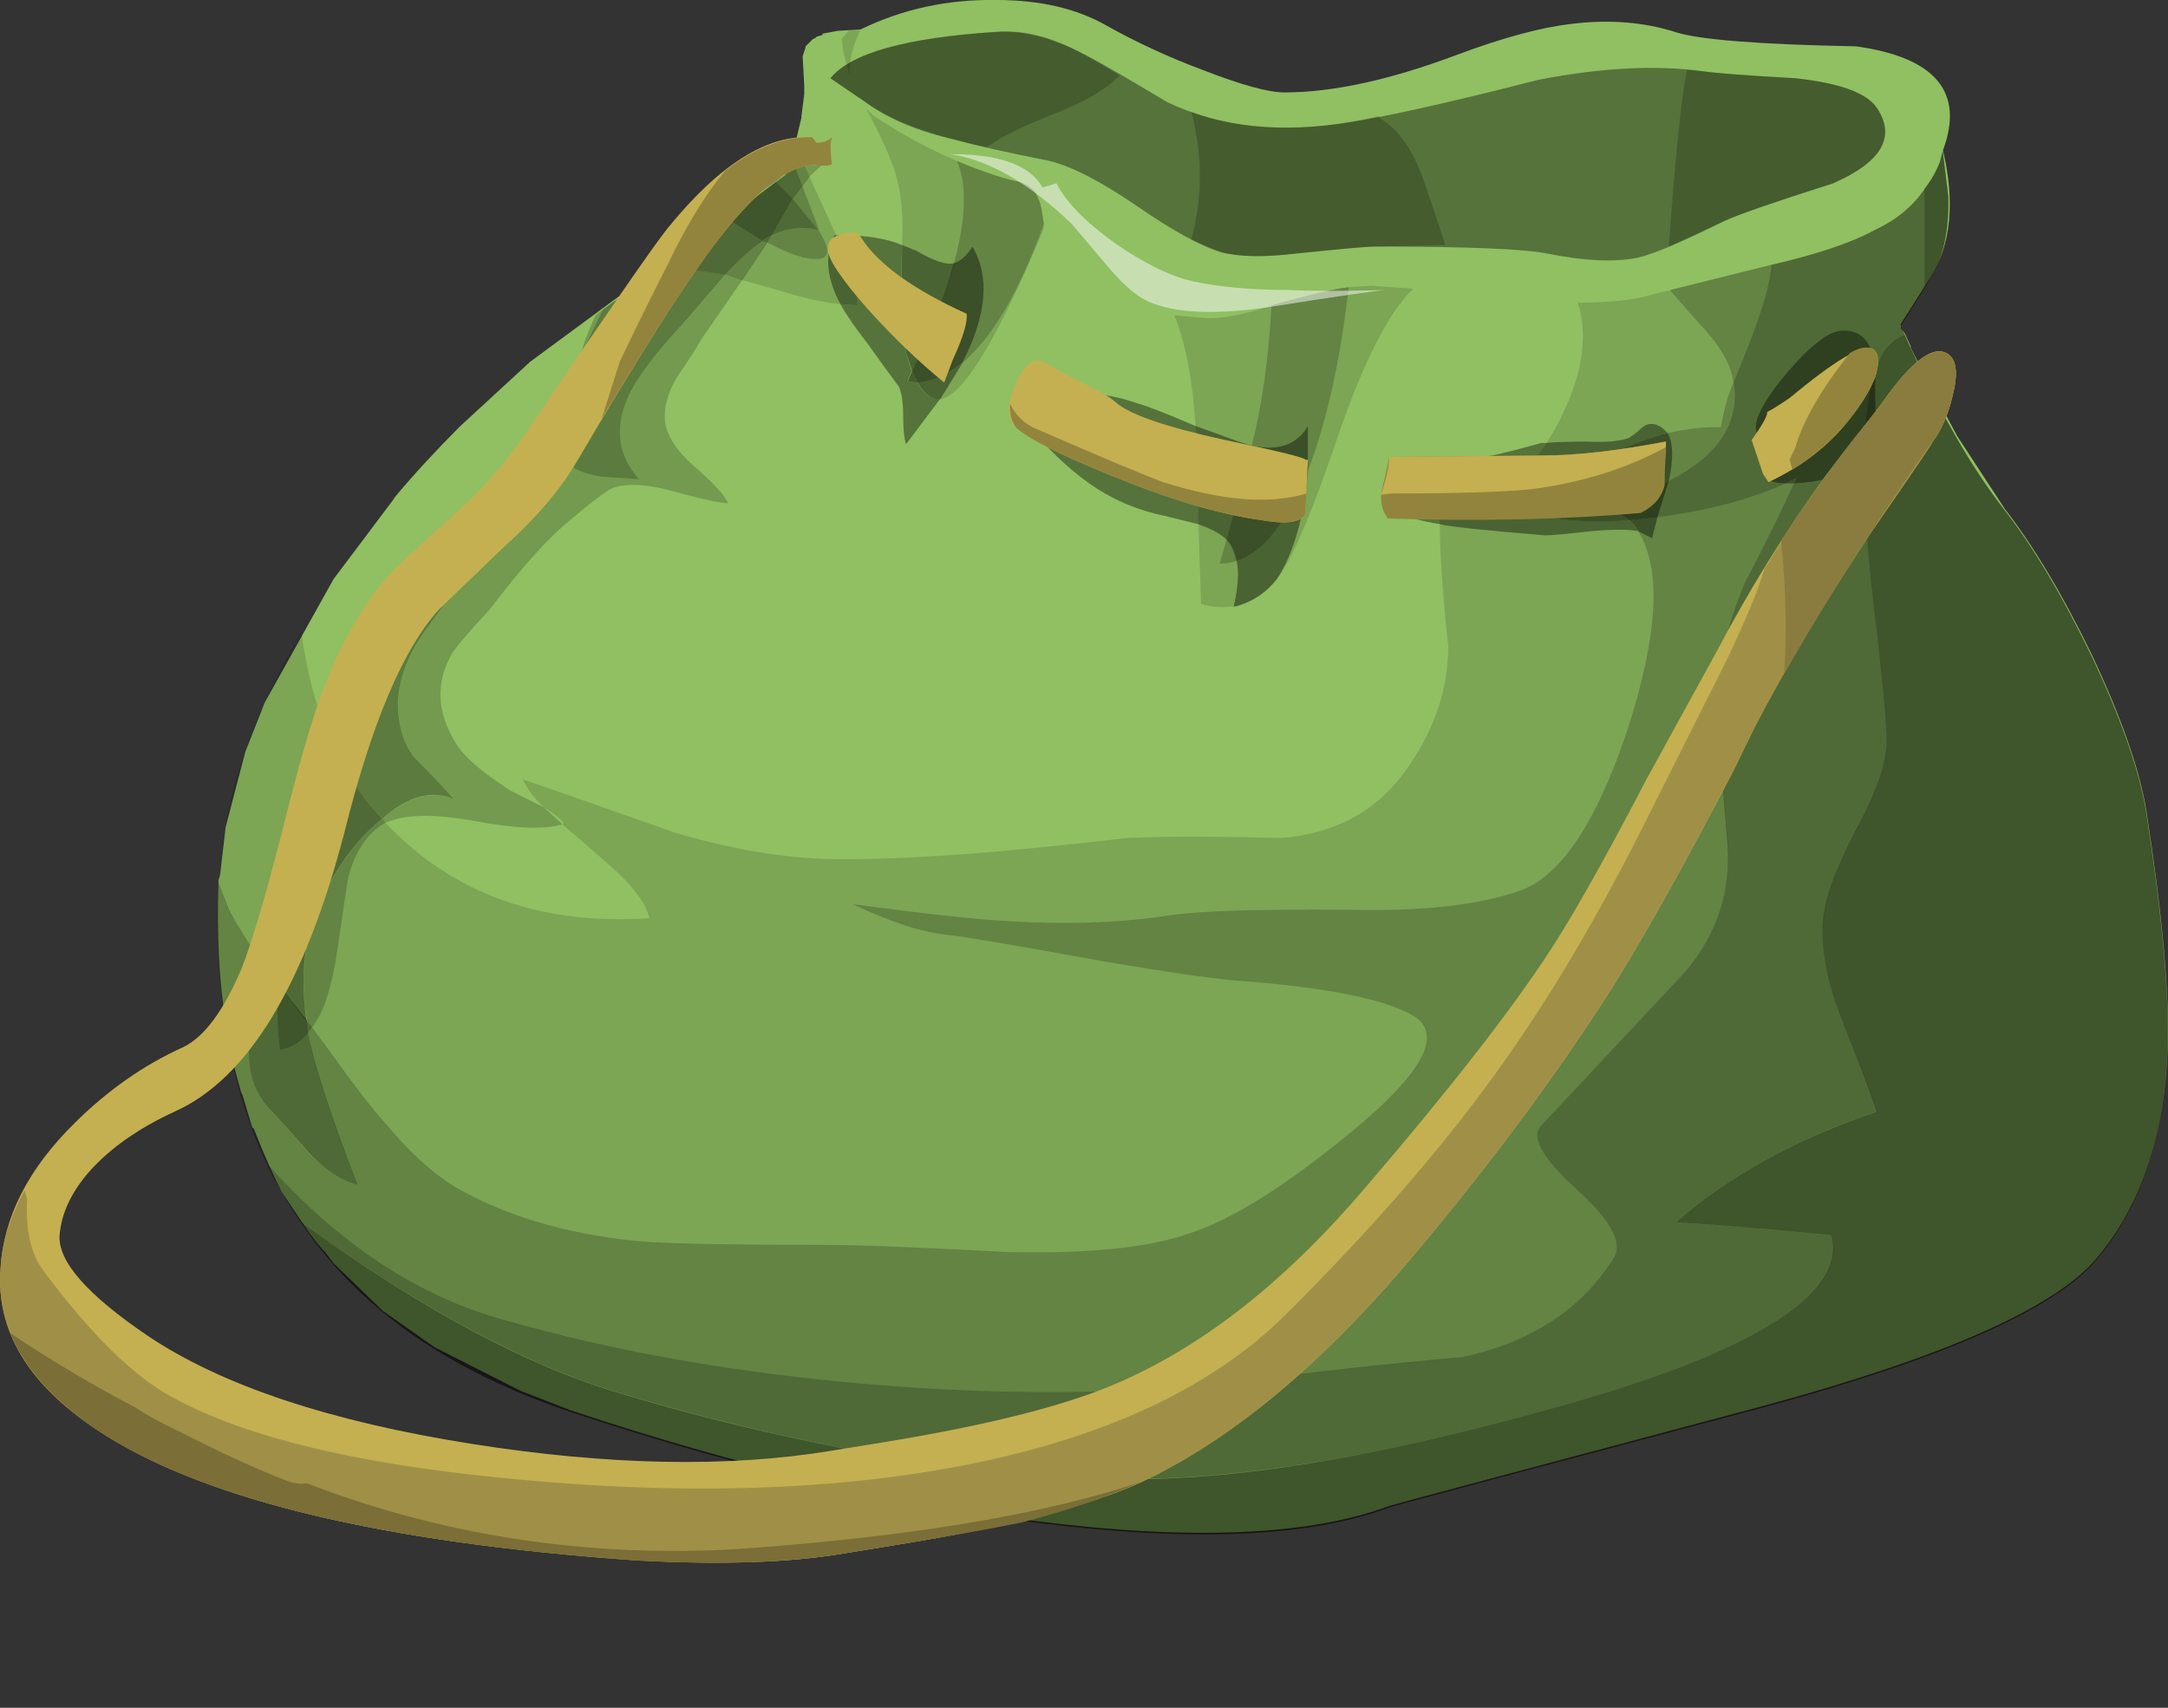 <?xml version="1.0" encoding="UTF-8" standalone="no"?>
<svg
   xmlns:dc="http://purl.org/dc/elements/1.1/"
   xmlns:cc="http://creativecommons.org/ns#"
   xmlns:rdf="http://www.w3.org/1999/02/22-rdf-syntax-ns#"
   xmlns:svg="http://www.w3.org/2000/svg"
   xmlns="http://www.w3.org/2000/svg"
   xmlns:sodipodi="http://sodipodi.sourceforge.net/DTD/sodipodi-0.dtd"
   xmlns:inkscape="http://www.inkscape.org/namespaces/inkscape"
   id="svg2"
   xml:space="preserve"
   viewBox="0 0 40.171 31.651"
   version="1.1"
   inkscape:version="1.0.2-2 (e86c870879, 2021-01-15)"
   sodipodi:docname="misc-bag-bigger-green.svg"><rect x="0" y="0" width="40.171" height="31.651" fill="#333333" stroke="none"/><defs
   id="defs163">
    
  
      
      
      
      
      
      
      
      
      
      
      
      
      
      
      
      
      
      
      
      
      
      
      
      
      
      
      
      
      
      
      
      
      
      
      
      
      
      
      
      
      
      
      
      
      
      
      
      
      
      
      
      
      
      
      
      
      
      
      
      
      
      
      
      
      
      
      
      
      
      
      
      
      
      
      
      
      
      
      
      
      
      
      
      
      
      
      
      
      
      
      
      
      
      
      
      
      
      
      
      
      
      
      
      
      
      
      
      
      
      
      
      
      
      
      
      
      
      
      
      
      
      
      
      
      
      
      
      
      
      
      
      
      
      
      
      
      
      
      
      
      
      
      
      
      
      
      
      
      
      
      
      
      
      
    </defs><sodipodi:namedview
   pagecolor="#ffffff"
   bordercolor="#666666"
   borderopacity="1"
   objecttolerance="10"
   gridtolerance="10"
   guidetolerance="10"
   inkscape:pageopacity="0"
   inkscape:pageshadow="2"
   inkscape:window-width="1857"
   inkscape:window-height="1058"
   id="namedview161"
   showgrid="false"
   inkscape:zoom="28.03017"
   inkscape:cx="20.085501"
   inkscape:cy="15.8255"
   inkscape:window-x="1016"
   inkscape:window-y="-8"
   inkscape:window-maximized="1"
   inkscape:current-layer="svg2" />
  <path
   id="path296"
   style="fill:#90c062;fill-rule:evenodd;stroke-width:1.25"
   d="M 36.001,2.784 C 36.23,3.75 36.148,4.541 35.766,5.146 L 35.22,6.006 v 0.077 l 0.077,0.102 0.107,0.235 v 0.024 l 0.156,0.312 v 0.025 l 0.156,0.312 0.049,0.077 0.186,0.366 0.077,0.102 0.235,0.44 0.884,1.353 c 0.536,0.694 1.074,1.591 1.611,2.7 0.556,1.181 0.894,2.149 1.015,2.915 0.294,1.905 0.425,3.36 0.391,4.365 -0.054,1.626 -0.489,2.925 -1.304,3.897 -0.762,0.917 -2.797,1.825 -6.114,2.729 -4.614,1.231 -6.947,1.851 -6.996,1.87 -1.475,0.552 -3.663,0.65 -6.559,0.284 -2.67,-0.347 -5.541,-1.03 -8.613,-2.051 L 9.644,25.776 8.056,24.971 7.095,24.297 6.181,23.413 6.025,23.209 C 5.909,23.086 5.776,22.92 5.635,22.71 l -0.415,-0.62 C 5.082,21.826 4.907,21.44 4.702,20.917 L 4.673,20.893 4.492,20.292 4.468,20.244 4.311,19.672 v -0.077 L 4.18,18.994 V 18.945 C 4.058,18.183 4.014,17.315 4.048,16.347 V 16.319 L 4.077,16.216 4.18,15.332 4.546,13.931 4.907,13.017 6.181,10.732 7.275,9.277 7.329,9.198 C 7.676,8.784 8.076,8.35 8.525,7.9 l 1.299,-1.196 4.688,-3.456 0.049,-0.025 0.03,-0.102 0.077,-0.18 0.181,-0.757 V 2.159 L 14.902,1.744 V 1.587 l -0.03,-0.547 0.054,-0.156 V 0.86 l 0.133,-0.133 0.049,-0.024 0.029,-0.025 0.102,-0.029 v -0.025 L 15.523,0.571 l 0.42,-0.024 c 0.781,-0.381 1.621,-0.562 2.524,-0.547 0.796,0 1.475,0.156 2.027,0.469 C 21.05,0.781 21.65,1.06 22.29,1.298 c 0.713,0.279 1.216,0.415 1.509,0.415 0.884,0 1.954,-0.229 3.199,-0.698 0.835,-0.312 1.538,-0.504 2.109,-0.571 0.713,-0.089 1.363,-0.035 1.954,0.156 0.434,0.136 1.542,0.224 3.33,0.259 1.474,0.205 2.011,0.849 1.611,1.924 z"
   inkscape:connector-curvature="0" /><path
   id="path14"
   style="fill:#000000;fill-opacity:0.4;fill-rule:evenodd;stroke-width:1.25"
   d="M 15.386,1.45 C 15.771,0.981 16.793,0.699 18.457,0.591 c 0.502,-0.035 1.049,0.107 1.64,0.42 0.333,0.17 0.84,0.469 1.534,0.884 C 22.608,2.358 23.75,2.48 25.069,2.256 25.815,2.134 26.957,1.875 28.501,1.48 29.683,1.25 30.707,1.201 31.573,1.323 31.816,1.357 32.377,1.401 33.266,1.45 34.078,1.538 34.585,1.718 34.775,1.997 35.136,2.534 34.869,3.002 33.965,3.398 32.876,3.745 32.197,3.98 31.939,4.101 31.172,4.482 30.645,4.707 30.351,4.775 29.918,4.864 29.355,4.838 28.657,4.697 c -0.415,-0.083 -1.48,-0.128 -3.199,-0.128 -0.136,0 -0.615,0.045 -1.43,0.128 C 23.422,4.771 22.954,4.761 22.622,4.672 22.261,4.57 21.739,4.282 21.065,3.818 20.405,3.365 19.864,3.086 19.449,2.983 18.668,2.827 18.086,2.7 17.705,2.592 17.011,2.436 16.455,2.202 16.04,1.895 Z"
   inkscape:connector-curvature="0" /><path
   id="path16"
   style="fill:#000000;fill-opacity:0.2;fill-rule:evenodd;stroke-width:1.25"
   d="m 18.33,2.7 -0.054,0.025 C 17.27,2.515 16.524,2.241 16.04,1.895 l -0.654,-0.445 C 15.771,0.981 16.793,0.699 18.457,0.591 c 0.4,-0.035 0.8,0.039 1.201,0.21 0.224,0.087 0.585,0.287 1.089,0.6 l -0.025,0.025 C 20.479,1.665 20.087,1.895 19.551,2.1 18.945,2.344 18.535,2.543 18.33,2.7 Z"
   inkscape:connector-curvature="0" /><path
   id="path18"
   style="fill:#000000;fill-opacity:0.2;fill-rule:evenodd;stroke-width:1.25"
   d="m 22.075,4.439 c 0.21,-0.781 0.21,-1.567 0,-2.364 0.953,0.361 2.11,0.391 3.462,0.079 l 0.049,0.049 c 0.312,0.19 0.566,0.537 0.756,1.04 0.102,0.279 0.249,0.713 0.44,1.299 l -1.324,0.029 c -0.141,0 -0.62,0.045 -1.43,0.128 -0.611,0.074 -1.08,0.064 -1.406,-0.025 z"
   inkscape:connector-curvature="0" /><path
   id="path20"
   style="fill:#000000;fill-opacity:0.2;fill-rule:evenodd;stroke-width:1.25"
   d="m 34.775,1.997 c 0.361,0.536 0.094,1.005 -0.81,1.401 -1.089,0.346 -1.768,0.581 -2.026,0.703 L 30.922,4.57 C 31.045,2.856 31.157,1.762 31.26,1.294 l 0.312,0.03 c 0.244,0.034 0.81,0.077 1.694,0.126 C 34.078,1.538 34.585,1.718 34.775,1.997 Z"
   inkscape:connector-curvature="0" /><path
   id="path22"
   style="fill:#000000;fill-opacity:0.141;fill-rule:evenodd;stroke-width:1.25"
   d="M 17.832,6.729 C 18.389,6.26 18.891,5.4 19.341,4.155 V 4.234 c -0.85,2.041 -1.49,3.1 -1.924,3.169 z"
   inkscape:connector-curvature="0" /><path
   id="path24"
   style="fill:#000000;fill-opacity:0.141;fill-rule:evenodd;stroke-width:1.25"
   d="M 22.154,7.896 C 22.1,7.065 21.973,6.382 21.762,5.845 L 22.31,5.894 c 0.326,0.02 0.746,-0.059 1.25,-0.235 C 23.506,6.65 23.384,7.515 23.194,8.261 23.11,8.242 22.881,8.164 22.52,8.027 Z"
   inkscape:connector-curvature="0" /><path
   id="path26"
   style="fill:#000000;fill-opacity:0.141;fill-rule:evenodd;stroke-width:1.25"
   d="m 29.234,5.61 c 0.605,0 1.074,-0.054 1.401,-0.156 L 30.948,5.376 c 0.034,0.049 0.259,0.312 0.679,0.776 0.292,0.333 0.459,0.645 0.492,0.938 -0.102,0.259 -0.18,0.537 -0.234,0.83 -0.259,-0.015 -0.591,0.02 -0.986,0.107 -0.054,-0.074 -0.122,-0.122 -0.21,-0.156 -0.102,-0.039 -0.2,-0.01 -0.284,0.077 -0.121,0.104 -0.21,0.161 -0.264,0.181 -0.17,0.049 -0.415,0.069 -0.728,0.049 -0.366,0 -0.615,0.01 -0.756,0.03 0.278,-0.435 0.479,-0.885 0.6,-1.354 0.102,-0.482 0.098,-0.897 -0.024,-1.245 z"
   inkscape:connector-curvature="0" /><path
   id="path28"
   style="fill:#000000;fill-opacity:0.141;fill-rule:evenodd;stroke-width:1.25"
   d="m 23.663,10.727 c 0.312,-0.484 0.502,-1.153 0.571,-1.998 0.346,-0.902 0.6,-2.035 0.756,-3.408 l 0.415,-0.025 0.781,0.054 c -0.449,0.43 -0.907,1.324 -1.376,2.676 -0.489,1.455 -0.87,2.354 -1.147,2.7 z"
   inkscape:connector-curvature="0" /><path
   id="path30"
   style="fill:#000000;fill-opacity:0.141;fill-rule:evenodd;stroke-width:1.25"
   d="m 26.836,11.977 c -0.102,-0.922 -0.156,-1.675 -0.156,-2.26 0.229,0.049 0.879,0.116 1.952,0.205 0.102,0 0.391,-0.025 0.86,-0.079 0.4,-0.034 0.684,-0.034 0.859,0 0.435,0.694 0.371,1.905 -0.185,3.638 -0.571,1.734 -1.231,2.74 -1.972,3.018 -0.781,0.274 -1.866,0.396 -3.257,0.361 -1.645,-0.019 -2.749,0.02 -3.305,0.102 -0.884,0.142 -1.88,0.176 -2.994,0.107 -0.605,-0.034 -1.552,-0.141 -2.831,-0.312 0.693,0.328 1.279,0.517 1.768,0.571 0.331,0.035 1.25,0.191 2.759,0.469 1.317,0.225 2.236,0.357 2.759,0.391 1.562,0.122 2.603,0.336 3.125,0.649 0.536,0.343 0.136,1.065 -1.201,2.154 -1.196,0.991 -2.192,1.611 -2.989,1.875 -0.748,0.259 -1.865,0.371 -3.359,0.338 -1.646,-0.089 -2.774,-0.133 -3.38,-0.133 -1.84,0 -3.022,-0.024 -3.54,-0.077 C 10.444,22.856 9.336,22.52 8.418,21.982 7.997,21.718 7.574,21.328 7.139,20.811 6.934,20.586 6.588,20.136 6.099,19.459 l -0.312,-0.416 c 0.21,-0.278 0.366,-0.761 0.469,-1.455 0.122,-0.849 0.19,-1.308 0.21,-1.376 0.136,-0.469 0.361,-0.786 0.674,-0.963 1.25,1.319 2.881,1.905 4.893,1.768 -0.054,-0.244 -0.249,-0.526 -0.6,-0.859 C 10.981,15.761 10.645,15.463 10.415,15.274 h 0.029 C 10.425,15.205 10.303,15.102 10.078,14.961 c -0.17,-0.156 -0.302,-0.328 -0.39,-0.517 0.645,0.224 1.583,0.551 2.812,0.986 1.055,0.312 2.036,0.479 2.94,0.492 1.25,0.02 3.061,-0.111 5.439,-0.39 0.659,-0.034 1.611,-0.034 2.861,0 1.021,-0.084 1.802,-0.517 2.339,-1.299 0.509,-0.723 0.757,-1.48 0.757,-2.256 z"
   inkscape:connector-curvature="0" /><path
   id="path32"
   style="fill:#000000;fill-opacity:0.141;fill-rule:evenodd;stroke-width:1.25"
   d="m 5.161,17.612 v 0.107 L 5.005,18.056 C 4.692,17.622 4.444,17.221 4.253,16.86 l -0.21,-0.517 0.025,-0.107 C 4.14,14.82 4.644,13.311 5.581,11.713 c 0.121,0.85 0.318,1.552 0.595,2.105 -0.239,0.536 -0.415,1.064 -0.517,1.586 -0.331,0.87 -0.497,1.603 -0.497,2.208 z"
   inkscape:connector-curvature="0" /><path
   id="path34"
   style="fill:#000000;fill-opacity:0.141;fill-rule:evenodd;stroke-width:1.25"
   d="M 22.256,11.196 22.207,9.717 c 0.239,0.083 0.415,0.18 0.517,0.282 l -0.128,0.445 c 0.138,0 0.24,-0.02 0.312,-0.054 0.049,0.19 0.034,0.469 -0.054,0.844 -0.195,0.035 -0.395,0.02 -0.6,-0.039 z"
   inkscape:connector-curvature="0" /><path
   id="path36"
   style="fill:#000000;fill-opacity:0.141;fill-rule:evenodd;stroke-width:1.25"
   d="M 15.752,1.401 C 15.664,1.157 15.615,0.932 15.596,0.722 L 15.727,0.566 h 0.205 L 15.83,0.825 C 15.761,1.021 15.738,1.206 15.752,1.401 Z"
   inkscape:connector-curvature="0" /><path
   id="path38"
   style="fill:#000000;fill-opacity:0.141;fill-rule:evenodd;stroke-width:1.25"
   d="M 16.714,4.541 C 16.747,4.042 16.704,3.588 16.587,3.193 16.499,2.915 16.319,2.515 16.04,1.997 c 0.069,0.087 0.146,0.156 0.235,0.205 0.449,0.297 0.932,0.556 1.455,0.781 0.19,0.434 0.175,1.064 -0.054,1.894 C 17.539,4.917 17.305,4.838 16.973,4.649 Z"
   inkscape:connector-curvature="0" /><path
   id="path40"
   style="fill:#000000;fill-opacity:0.141;fill-rule:evenodd;stroke-width:1.25"
   d="M 17.676,4.877 C 17.905,4.047 17.92,3.417 17.73,2.983 c 0.502,0.21 0.892,0.336 1.171,0.39 0.176,0.054 0.289,0.156 0.338,0.312 0.034,0.054 0.072,0.21 0.102,0.469 -0.45,1.245 -0.953,2.105 -1.509,2.574 0.454,-0.884 0.512,-1.606 0.185,-2.159 -0.107,0.171 -0.22,0.274 -0.341,0.307 z"
   inkscape:connector-curvature="0" /><path
   id="path42"
   style="fill:#000000;fill-opacity:0.2;fill-rule:evenodd;stroke-width:1.25"
   d="M 17.676,4.877 C 17.905,4.047 17.92,3.417 17.73,2.983 c 0.502,0.21 0.892,0.336 1.171,0.39 0.176,0.054 0.289,0.156 0.338,0.312 0.034,0.054 0.072,0.21 0.102,0.469 -0.45,1.245 -0.953,2.105 -1.509,2.574 0.454,-0.884 0.512,-1.606 0.185,-2.159 -0.107,0.171 -0.22,0.274 -0.341,0.307 z"
   inkscape:connector-curvature="0" /><path
   id="path44"
   style="fill:#000000;fill-opacity:0.141;fill-rule:evenodd;stroke-width:1.25"
   d="m 24.234,7.896 c -0.205,0.346 -0.552,0.469 -1.04,0.361 0.19,-0.743 0.312,-1.607 0.366,-2.599 0.674,-0.19 1.153,-0.302 1.43,-0.336 -0.156,1.367 -0.41,2.505 -0.756,3.404 z"
   inkscape:connector-curvature="0" /><path
   id="path46"
   style="fill:#000000;fill-opacity:0.2;fill-rule:evenodd;stroke-width:1.25"
   d="m 24.234,7.896 c -0.205,0.346 -0.552,0.469 -1.04,0.361 0.19,-0.743 0.312,-1.607 0.366,-2.599 0.674,-0.19 1.153,-0.302 1.43,-0.336 -0.156,1.367 -0.41,2.505 -0.756,3.404 z"
   inkscape:connector-curvature="0" /><path
   id="path48"
   style="fill:#000000;fill-opacity:0.141;fill-rule:evenodd;stroke-width:1.25"
   d="m 22.598,10.445 0.128,-0.445 c 0.087,0.087 0.146,0.215 0.185,0.391 -0.072,0.034 -0.175,0.054 -0.312,0.054 z"
   inkscape:connector-curvature="0" /><path
   id="path50"
   style="fill:#000000;fill-opacity:0.2;fill-rule:evenodd;stroke-width:1.25"
   d="m 22.598,10.445 0.128,-0.445 c 0.087,0.087 0.146,0.215 0.185,0.391 -0.072,0.034 -0.175,0.054 -0.312,0.054 z"
   inkscape:connector-curvature="0" /><path
   id="path52"
   style="fill:#000000;fill-opacity:0.141;fill-rule:evenodd;stroke-width:1.25"
   d="M 30.351,9.844 30.61,9.976 30.712,9.585 c 0.958,-0.122 1.744,-0.328 2.369,-0.625 h 0.156 c -0.19,0.435 -0.494,1.05 -0.909,1.846 -0.318,0.728 -0.497,1.44 -0.546,2.134 0,0.034 0.077,0.922 0.234,2.675 0.069,0.884 -0.19,1.68 -0.781,2.388 l -2.68,2.862 c -0.191,0.205 0.024,0.595 0.649,1.166 0.645,0.571 0.874,0.996 0.704,1.275 -0.591,0.951 -1.529,1.567 -2.812,1.845 -1.626,0.156 -2.896,0.294 -3.799,0.415 -2.061,0.279 -4.405,0.312 -7.021,0.102 C 13.74,25.463 11.435,25.064 9.35,24.477 7.739,24.023 6.265,23.047 4.926,21.538 4.253,20.102 3.955,18.369 4.043,16.342 l 0.205,0.517 c 0.191,0.361 0.445,0.762 0.757,1.196 -0.21,0.517 -0.333,0.85 -0.366,0.986 -0.102,0.675 0.029,1.198 0.39,1.562 0.156,0.152 0.401,0.425 0.728,0.806 0.299,0.292 0.586,0.474 0.86,0.542 C 6.114,20.655 5.81,19.721 5.707,19.15 l 0.079,-0.107 0.312,0.42 c 0.484,0.674 0.83,1.124 1.04,1.349 0.435,0.522 0.859,0.912 1.274,1.171 0.919,0.537 2.031,0.874 3.331,1.011 0.521,0.054 1.699,0.077 3.54,0.077 0.605,0 1.732,0.044 3.384,0.133 1.489,0.034 2.611,-0.079 3.354,-0.338 0.801,-0.259 1.798,-0.884 2.994,-1.87 1.337,-1.094 1.732,-1.811 1.196,-2.159 -0.517,-0.312 -1.562,-0.526 -3.12,-0.649 C 22.569,18.155 21.65,18.022 20.332,17.797 18.824,17.52 17.9,17.363 17.574,17.328 c -0.489,-0.049 -1.08,-0.244 -1.772,-0.571 1.284,0.171 2.231,0.279 2.836,0.312 1.109,0.069 2.11,0.035 2.994,-0.102 0.556,-0.087 1.655,-0.121 3.305,-0.107 1.387,0.035 2.471,-0.083 3.252,-0.361 0.746,-0.278 1.406,-1.284 1.978,-3.013 0.556,-1.738 0.62,-2.949 0.185,-3.643 z"
   inkscape:connector-curvature="0" /><path
   id="path54"
   style="fill:#000000;fill-opacity:0.2;fill-rule:evenodd;stroke-width:1.25"
   d="M 30.351,9.844 30.61,9.976 30.712,9.585 c 0.958,-0.122 1.744,-0.328 2.369,-0.625 h 0.156 c -0.19,0.435 -0.494,1.05 -0.909,1.846 -0.318,0.728 -0.497,1.44 -0.546,2.134 0,0.034 0.077,0.922 0.234,2.675 0.069,0.884 -0.19,1.68 -0.781,2.388 l -2.68,2.862 c -0.191,0.205 0.024,0.595 0.649,1.166 0.645,0.571 0.874,0.996 0.704,1.275 -0.591,0.951 -1.529,1.567 -2.812,1.845 -1.626,0.156 -2.896,0.294 -3.799,0.415 -2.061,0.279 -4.405,0.312 -7.021,0.102 C 13.74,25.463 11.435,25.064 9.35,24.477 7.739,24.023 6.265,23.047 4.926,21.538 4.253,20.102 3.955,18.369 4.043,16.342 l 0.205,0.517 c 0.191,0.361 0.445,0.762 0.757,1.196 -0.21,0.517 -0.333,0.85 -0.366,0.986 -0.102,0.675 0.029,1.198 0.39,1.562 0.156,0.152 0.401,0.425 0.728,0.806 0.299,0.292 0.586,0.474 0.86,0.542 C 6.114,20.655 5.81,19.721 5.707,19.15 l 0.079,-0.107 0.312,0.42 c 0.484,0.674 0.83,1.124 1.04,1.349 0.435,0.522 0.859,0.912 1.274,1.171 0.919,0.537 2.031,0.874 3.331,1.011 0.521,0.054 1.699,0.077 3.54,0.077 0.605,0 1.732,0.044 3.384,0.133 1.489,0.034 2.611,-0.079 3.354,-0.338 0.801,-0.259 1.798,-0.884 2.994,-1.87 1.337,-1.094 1.732,-1.811 1.196,-2.159 -0.517,-0.312 -1.562,-0.526 -3.12,-0.649 C 22.569,18.155 21.65,18.022 20.332,17.797 18.824,17.52 17.9,17.363 17.574,17.328 c -0.489,-0.049 -1.08,-0.244 -1.772,-0.571 1.284,0.171 2.231,0.279 2.836,0.312 1.109,0.069 2.11,0.035 2.994,-0.102 0.556,-0.087 1.655,-0.121 3.305,-0.107 1.387,0.035 2.471,-0.083 3.252,-0.361 0.746,-0.278 1.406,-1.284 1.978,-3.013 0.556,-1.738 0.62,-2.949 0.185,-3.643 z"
   inkscape:connector-curvature="0" /><path
   id="path56"
   style="fill:#000000;fill-opacity:0.141;fill-rule:evenodd;stroke-width:1.25"
   d="m 32.822,4.907 c -0.035,0.328 -0.133,0.703 -0.289,1.117 -0.083,0.245 -0.224,0.596 -0.415,1.065 -0.034,-0.292 -0.2,-0.605 -0.492,-0.938 -0.42,-0.464 -0.645,-0.728 -0.679,-0.776 z"
   inkscape:connector-curvature="0" /><path
   id="path58"
   style="fill:#000000;fill-opacity:0.2;fill-rule:evenodd;stroke-width:1.25"
   d="m 32.822,4.907 c -0.035,0.328 -0.133,0.703 -0.289,1.117 -0.083,0.245 -0.224,0.596 -0.415,1.065 -0.034,-0.292 -0.2,-0.605 -0.492,-0.938 -0.42,-0.464 -0.645,-0.728 -0.679,-0.776 z"
   inkscape:connector-curvature="0" /><path
   id="path60"
   style="fill:#000000;fill-opacity:0.141;fill-rule:evenodd;stroke-width:1.25"
   d="m 30.922,8.911 c 0.084,-0.42 0.079,-0.713 -0.024,-0.884 0.395,-0.087 0.728,-0.122 0.986,-0.107 0.054,-0.292 0.126,-0.571 0.234,-0.83 0.035,0.19 0.025,0.39 -0.024,0.6 C 31.973,8.174 31.582,8.579 30.922,8.911 Z"
   inkscape:connector-curvature="0" /><path
   id="path62"
   style="fill:#000000;fill-opacity:0.2;fill-rule:evenodd;stroke-width:1.25"
   d="m 30.922,8.911 c 0.084,-0.42 0.079,-0.713 -0.024,-0.884 0.395,-0.087 0.728,-0.122 0.986,-0.107 0.054,-0.292 0.126,-0.571 0.234,-0.83 0.035,0.19 0.025,0.39 -0.024,0.6 C 31.973,8.174 31.582,8.579 30.922,8.911 Z"
   inkscape:connector-curvature="0" /><path
   id="path64"
   style="fill:#000000;fill-opacity:0.141;fill-rule:evenodd;stroke-width:1.25"
   d="m 32.095,7.69 c 0.054,-0.21 0.059,-0.41 0.024,-0.6 0.191,-0.469 0.333,-0.82 0.415,-1.065 0.156,-0.415 0.254,-0.785 0.289,-1.117 0.83,-0.19 1.475,-0.405 1.924,-0.65 C 35.127,4.082 35.435,3.833 35.659,3.506 v 1.84 L 35.215,6.05 35.292,6.206 C 35.034,6.314 34.854,6.538 34.746,6.88 34.712,6.342 34.498,6.093 34.096,6.127 33.852,6.162 33.535,6.416 33.135,6.88 32.72,7.369 32.52,7.72 32.534,7.949 l 0.133,0.699 c -0.02,0.21 0.121,0.312 0.415,0.312 -0.625,0.292 -1.411,0.502 -2.369,0.625 l 0.21,-0.674 c 0.66,-0.333 1.05,-0.738 1.173,-1.221 z"
   inkscape:connector-curvature="0" /><path
   id="path66"
   style="fill:#000000;fill-opacity:0.2;fill-rule:evenodd;stroke-width:1.25"
   d="m 32.095,7.69 c 0.054,-0.21 0.059,-0.41 0.024,-0.6 0.191,-0.469 0.333,-0.82 0.415,-1.065 0.156,-0.415 0.254,-0.785 0.289,-1.117 0.83,-0.19 1.475,-0.405 1.924,-0.65 C 35.127,4.082 35.435,3.833 35.659,3.506 v 1.84 L 35.215,6.05 35.292,6.206 C 35.034,6.314 34.854,6.538 34.746,6.88 34.712,6.342 34.498,6.093 34.096,6.127 33.852,6.162 33.535,6.416 33.135,6.88 32.72,7.369 32.52,7.72 32.534,7.949 l 0.133,0.699 c -0.02,0.21 0.121,0.312 0.415,0.312 -0.625,0.292 -1.411,0.502 -2.369,0.625 l 0.21,-0.674 c 0.66,-0.333 1.05,-0.738 1.173,-1.221 z"
   inkscape:connector-curvature="0" /><path
   id="path68"
   style="fill:#000000;fill-opacity:0.2;fill-rule:evenodd;stroke-width:1.25"
   d="m 32.095,7.69 c 0.054,-0.21 0.059,-0.41 0.024,-0.6 0.191,-0.469 0.333,-0.82 0.415,-1.065 0.156,-0.415 0.254,-0.785 0.289,-1.117 0.83,-0.19 1.475,-0.405 1.924,-0.65 C 35.127,4.082 35.435,3.833 35.659,3.506 v 1.84 L 35.215,6.05 35.292,6.206 C 35.034,6.314 34.854,6.538 34.746,6.88 34.712,6.342 34.498,6.093 34.096,6.127 33.852,6.162 33.535,6.416 33.135,6.88 32.72,7.369 32.52,7.72 32.534,7.949 l 0.133,0.699 c -0.02,0.21 0.121,0.312 0.415,0.312 -0.625,0.292 -1.411,0.502 -2.369,0.625 l 0.21,-0.674 c 0.66,-0.333 1.05,-0.738 1.173,-1.221 z"
   inkscape:connector-curvature="0" /><path
   id="path70"
   style="fill:#000000;fill-opacity:0.141;fill-rule:evenodd;stroke-width:1.25"
   d="m 31.782,12.94 c 0.049,-0.694 0.234,-1.406 0.546,-2.134 0.415,-0.796 0.719,-1.411 0.909,-1.846 0.454,-0.015 0.835,-0.122 1.147,-0.312 L 34.541,8.521 c -0.02,0.728 0.059,1.781 0.234,3.169 0.138,1.264 0.196,1.991 0.181,2.183 -0.034,0.38 -0.235,0.907 -0.601,1.586 -0.346,0.64 -0.536,1.177 -0.571,1.611 -0.054,0.517 0.059,1.124 0.338,1.816 0.42,1.041 0.635,1.613 0.654,1.715 -1.494,0.502 -2.734,1.186 -3.725,2.055 0.644,0.034 1.606,0.113 2.89,0.235 0.279,1.074 -1.363,2.119 -4.916,3.144 -2.828,0.796 -5.205,1.245 -7.129,1.347 C 20.42,27.471 18.668,27.349 16.636,27.021 14.902,26.729 13.194,26.328 11.509,25.825 9.795,25.322 7.817,24.267 5.576,22.656 5.338,22.31 5.117,21.939 4.926,21.538 c 1.339,1.509 2.812,2.485 4.424,2.934 2.085,0.591 4.39,0.991 6.925,1.196 2.616,0.21 4.96,0.171 7.021,-0.102 0.902,-0.121 2.167,-0.264 3.799,-0.415 1.284,-0.278 2.221,-0.894 2.812,-1.845 0.17,-0.279 -0.064,-0.704 -0.704,-1.275 -0.625,-0.571 -0.84,-0.961 -0.649,-1.166 l 2.68,-2.862 c 0.591,-0.708 0.85,-1.504 0.776,-2.388 C 31.86,13.862 31.782,12.973 31.782,12.94 Z"
   inkscape:connector-curvature="0" /><path
   id="path72"
   style="fill:#000000;fill-opacity:0.2;fill-rule:evenodd;stroke-width:1.25"
   d="m 31.782,12.94 c 0.049,-0.694 0.234,-1.406 0.546,-2.134 0.415,-0.796 0.719,-1.411 0.909,-1.846 0.454,-0.015 0.835,-0.122 1.147,-0.312 L 34.541,8.521 c -0.02,0.728 0.059,1.781 0.234,3.169 0.138,1.264 0.196,1.991 0.181,2.183 -0.034,0.38 -0.235,0.907 -0.601,1.586 -0.346,0.64 -0.536,1.177 -0.571,1.611 -0.054,0.517 0.059,1.124 0.338,1.816 0.42,1.041 0.635,1.613 0.654,1.715 -1.494,0.502 -2.734,1.186 -3.725,2.055 0.644,0.034 1.606,0.113 2.89,0.235 0.279,1.074 -1.363,2.119 -4.916,3.144 -2.828,0.796 -5.205,1.245 -7.129,1.347 C 20.42,27.471 18.668,27.349 16.636,27.021 14.902,26.729 13.194,26.328 11.509,25.825 9.795,25.322 7.817,24.267 5.576,22.656 5.338,22.31 5.117,21.939 4.926,21.538 c 1.339,1.509 2.812,2.485 4.424,2.934 2.085,0.591 4.39,0.991 6.925,1.196 2.616,0.21 4.96,0.171 7.021,-0.102 0.902,-0.121 2.167,-0.264 3.799,-0.415 1.284,-0.278 2.221,-0.894 2.812,-1.845 0.17,-0.279 -0.064,-0.704 -0.704,-1.275 -0.625,-0.571 -0.84,-0.961 -0.649,-1.166 l 2.68,-2.862 c 0.591,-0.708 0.85,-1.504 0.776,-2.388 C 31.86,13.862 31.782,12.973 31.782,12.94 Z"
   inkscape:connector-curvature="0" /><path
   id="path74"
   style="fill:#000000;fill-opacity:0.2;fill-rule:evenodd;stroke-width:1.25"
   d="m 31.782,12.94 c 0.049,-0.694 0.234,-1.406 0.546,-2.134 0.415,-0.796 0.719,-1.411 0.909,-1.846 0.454,-0.015 0.835,-0.122 1.147,-0.312 L 34.541,8.521 c -0.02,0.728 0.059,1.781 0.234,3.169 0.138,1.264 0.196,1.991 0.181,2.183 -0.034,0.38 -0.235,0.907 -0.601,1.586 -0.346,0.64 -0.536,1.177 -0.571,1.611 -0.054,0.517 0.059,1.124 0.338,1.816 0.42,1.041 0.635,1.613 0.654,1.715 -1.494,0.502 -2.734,1.186 -3.725,2.055 0.644,0.034 1.606,0.113 2.89,0.235 0.279,1.074 -1.363,2.119 -4.916,3.144 -2.828,0.796 -5.205,1.245 -7.129,1.347 C 20.42,27.471 18.668,27.349 16.636,27.021 14.902,26.729 13.194,26.328 11.509,25.825 9.795,25.322 7.817,24.267 5.576,22.656 5.338,22.31 5.117,21.939 4.926,21.538 c 1.339,1.509 2.812,2.485 4.424,2.934 2.085,0.591 4.39,0.991 6.925,1.196 2.616,0.21 4.96,0.171 7.021,-0.102 0.902,-0.121 2.167,-0.264 3.799,-0.415 1.284,-0.278 2.221,-0.894 2.812,-1.845 0.17,-0.279 -0.064,-0.704 -0.704,-1.275 -0.625,-0.571 -0.84,-0.961 -0.649,-1.166 l 2.68,-2.862 c 0.591,-0.708 0.85,-1.504 0.776,-2.388 C 31.86,13.862 31.782,12.973 31.782,12.94 Z"
   inkscape:connector-curvature="0" /><path
   id="path76"
   style="fill:#000000;fill-opacity:0.141;fill-rule:evenodd;stroke-width:1.25"
   d="m 35.761,5.166 -0.102,0.18 V 3.501 c 0.122,-0.156 0.215,-0.318 0.284,-0.494 l 0.054,-0.205 0.102,0.83 c 0.02,0.64 -0.092,1.153 -0.338,1.534 z"
   inkscape:connector-curvature="0" /><path
   id="path78"
   style="fill:#000000;fill-opacity:0.2;fill-rule:evenodd;stroke-width:1.25"
   d="m 35.761,5.166 -0.102,0.18 V 3.501 c 0.122,-0.156 0.215,-0.318 0.284,-0.494 l 0.054,-0.205 0.102,0.83 c 0.02,0.64 -0.092,1.153 -0.338,1.534 z"
   inkscape:connector-curvature="0" /><path
   id="path80"
   style="fill:#000000;fill-opacity:0.2;fill-rule:evenodd;stroke-width:1.25"
   d="m 35.761,5.166 -0.102,0.18 V 3.501 c 0.122,-0.156 0.215,-0.318 0.284,-0.494 l 0.054,-0.205 0.102,0.83 c 0.02,0.64 -0.092,1.153 -0.338,1.534 z"
   inkscape:connector-curvature="0" /><path
   id="path82"
   style="fill:#000000;fill-opacity:0.2;fill-rule:evenodd;stroke-width:1.25"
   d="m 35.761,5.166 -0.102,0.18 V 3.501 c 0.122,-0.156 0.215,-0.318 0.284,-0.494 l 0.054,-0.205 0.102,0.83 c 0.02,0.64 -0.092,1.153 -0.338,1.534 z"
   inkscape:connector-curvature="0" /><path
   id="path84"
   style="fill:#000000;fill-opacity:0.141;fill-rule:evenodd;stroke-width:1.25"
   d="M 34.746,6.88 C 34.854,6.534 35.034,6.309 35.292,6.206 c 0.611,1.367 1.226,2.451 1.851,3.248 0.537,0.693 1.074,1.596 1.611,2.705 0.556,1.176 0.894,2.147 1.015,2.91 0.294,1.904 0.425,3.359 0.391,4.365 -0.054,1.631 -0.489,2.93 -1.304,3.901 -0.761,0.917 -2.803,1.826 -6.114,2.73 -4.614,1.225 -6.947,1.85 -6.996,1.87 -1.475,0.556 -3.663,0.649 -6.558,0.282 -2.671,-0.346 -5.543,-1.03 -8.614,-2.05 -2.275,-0.762 -3.94,-1.934 -4.995,-3.511 2.236,1.616 4.214,2.671 5.933,3.174 1.68,0.504 3.389,0.899 5.122,1.196 2.031,0.328 3.784,0.45 5.259,0.361 1.924,-0.102 4.301,-0.556 7.129,-1.353 3.554,-1.02 5.195,-2.07 4.916,-3.144 -1.284,-0.122 -2.246,-0.201 -2.885,-0.235 0.986,-0.864 2.226,-1.548 3.72,-2.051 -0.019,-0.102 -0.234,-0.677 -0.649,-1.714 -0.279,-0.693 -0.391,-1.299 -0.343,-1.821 0.035,-0.434 0.23,-0.966 0.571,-1.611 0.366,-0.674 0.568,-1.201 0.601,-1.581 C 34.975,13.686 34.913,12.959 34.775,11.695 34.6,10.307 34.521,9.248 34.541,8.521 34.712,8.35 34.785,7.94 34.746,7.3 Z"
   inkscape:connector-curvature="0" /><path
   id="path86"
   style="fill:#000000;fill-opacity:0.2;fill-rule:evenodd;stroke-width:1.25"
   d="M 34.746,6.88 C 34.854,6.534 35.034,6.309 35.292,6.206 c 0.611,1.367 1.226,2.451 1.851,3.248 0.537,0.693 1.074,1.596 1.611,2.705 0.556,1.176 0.894,2.147 1.015,2.91 0.294,1.904 0.425,3.359 0.391,4.365 -0.054,1.631 -0.489,2.93 -1.304,3.901 -0.761,0.917 -2.803,1.826 -6.114,2.73 -4.614,1.225 -6.947,1.85 -6.996,1.87 -1.475,0.556 -3.663,0.649 -6.558,0.282 -2.671,-0.346 -5.543,-1.03 -8.614,-2.05 -2.275,-0.762 -3.94,-1.934 -4.995,-3.511 2.236,1.616 4.214,2.671 5.933,3.174 1.68,0.504 3.389,0.899 5.122,1.196 2.031,0.328 3.784,0.45 5.259,0.361 1.924,-0.102 4.301,-0.556 7.129,-1.353 3.554,-1.02 5.195,-2.07 4.916,-3.144 -1.284,-0.122 -2.246,-0.201 -2.885,-0.235 0.986,-0.864 2.226,-1.548 3.72,-2.051 -0.019,-0.102 -0.234,-0.677 -0.649,-1.714 -0.279,-0.693 -0.391,-1.299 -0.343,-1.821 0.035,-0.434 0.23,-0.966 0.571,-1.611 0.366,-0.674 0.568,-1.201 0.601,-1.581 C 34.975,13.686 34.913,12.959 34.775,11.695 34.6,10.307 34.521,9.248 34.541,8.521 34.712,8.35 34.785,7.94 34.746,7.3 Z"
   inkscape:connector-curvature="0" /><path
   id="path88"
   style="fill:#000000;fill-opacity:0.2;fill-rule:evenodd;stroke-width:1.25"
   d="M 34.746,6.88 C 34.854,6.534 35.034,6.309 35.292,6.206 c 0.611,1.367 1.226,2.451 1.851,3.248 0.537,0.693 1.074,1.596 1.611,2.705 0.556,1.176 0.894,2.147 1.015,2.91 0.294,1.904 0.425,3.359 0.391,4.365 -0.054,1.631 -0.489,2.93 -1.304,3.901 -0.761,0.917 -2.803,1.826 -6.114,2.73 -4.614,1.225 -6.947,1.85 -6.996,1.87 -1.475,0.556 -3.663,0.649 -6.558,0.282 -2.671,-0.346 -5.543,-1.03 -8.614,-2.05 -2.275,-0.762 -3.94,-1.934 -4.995,-3.511 2.236,1.616 4.214,2.671 5.933,3.174 1.68,0.504 3.389,0.899 5.122,1.196 2.031,0.328 3.784,0.45 5.259,0.361 1.924,-0.102 4.301,-0.556 7.129,-1.353 3.554,-1.02 5.195,-2.07 4.916,-3.144 -1.284,-0.122 -2.246,-0.201 -2.885,-0.235 0.986,-0.864 2.226,-1.548 3.72,-2.051 -0.019,-0.102 -0.234,-0.677 -0.649,-1.714 -0.279,-0.693 -0.391,-1.299 -0.343,-1.821 0.035,-0.434 0.23,-0.966 0.571,-1.611 0.366,-0.674 0.568,-1.201 0.601,-1.581 C 34.975,13.686 34.913,12.959 34.775,11.695 34.6,10.307 34.521,9.248 34.541,8.521 34.712,8.35 34.785,7.94 34.746,7.3 Z"
   inkscape:connector-curvature="0" /><path
   id="path90"
   style="fill:#000000;fill-opacity:0.2;fill-rule:evenodd;stroke-width:1.25"
   d="M 34.746,6.88 C 34.854,6.534 35.034,6.309 35.292,6.206 c 0.611,1.367 1.226,2.451 1.851,3.248 0.537,0.693 1.074,1.596 1.611,2.705 0.556,1.176 0.894,2.147 1.015,2.91 0.294,1.904 0.425,3.359 0.391,4.365 -0.054,1.631 -0.489,2.93 -1.304,3.901 -0.761,0.917 -2.803,1.826 -6.114,2.73 -4.614,1.225 -6.947,1.85 -6.996,1.87 -1.475,0.556 -3.663,0.649 -6.558,0.282 -2.671,-0.346 -5.543,-1.03 -8.614,-2.05 -2.275,-0.762 -3.94,-1.934 -4.995,-3.511 2.236,1.616 4.214,2.671 5.933,3.174 1.68,0.504 3.389,0.899 5.122,1.196 2.031,0.328 3.784,0.45 5.259,0.361 1.924,-0.102 4.301,-0.556 7.129,-1.353 3.554,-1.02 5.195,-2.07 4.916,-3.144 -1.284,-0.122 -2.246,-0.201 -2.885,-0.235 0.986,-0.864 2.226,-1.548 3.72,-2.051 -0.019,-0.102 -0.234,-0.677 -0.649,-1.714 -0.279,-0.693 -0.391,-1.299 -0.343,-1.821 0.035,-0.434 0.23,-0.966 0.571,-1.611 0.366,-0.674 0.568,-1.201 0.601,-1.581 C 34.975,13.686 34.913,12.959 34.775,11.695 34.6,10.307 34.521,9.248 34.541,8.521 34.712,8.35 34.785,7.94 34.746,7.3 Z"
   inkscape:connector-curvature="0" /><path
   id="path92"
   style="fill:#000000;fill-opacity:0.141;fill-rule:evenodd;stroke-width:1.25"
   d="M 14.869,3.452 14.995,3.271 15.494,4.36 h -0.03 C 15.274,4.721 15.307,5.146 15.571,5.635 15.328,5.615 15.025,5.556 14.659,5.449 14.258,5.332 13.955,5.244 13.745,5.19 l 0.469,-0.703 c 0.42,0.23 0.733,0.333 0.938,0.312 0.225,-0.015 0.225,-0.195 0,-0.542 l 0.025,0.025 z"
   inkscape:connector-curvature="0" /><path
   id="path94"
   style="fill:#000000;fill-opacity:0.141;fill-rule:evenodd;stroke-width:1.25"
   d="m 14.736,2.646 0.102,0.284 -0.102,-0.025 -0.077,0.054 z"
   inkscape:connector-curvature="0" /><path
   id="path96"
   style="fill:#000000;fill-opacity:0.141;fill-rule:evenodd;stroke-width:1.25"
   d="m 15.156,4.257 c 0.225,0.347 0.225,0.527 0,0.542 -0.21,0.02 -0.522,-0.083 -0.938,-0.307 l 0.079,-0.133 c 0.273,-0.136 0.561,-0.17 0.859,-0.102 z"
   inkscape:connector-curvature="0" /><path
   id="path98"
   style="fill:#000000;fill-opacity:0.2;fill-rule:evenodd;stroke-width:1.25"
   d="m 15.156,4.257 c 0.225,0.347 0.225,0.527 0,0.542 -0.21,0.02 -0.522,-0.083 -0.938,-0.307 l 0.079,-0.133 c 0.273,-0.136 0.561,-0.17 0.859,-0.102 z"
   inkscape:connector-curvature="0" /><path
   id="path100"
   style="fill:#000000;fill-opacity:0.4;fill-rule:evenodd;stroke-width:1.25"
   d="m 15.571,5.635 0.312,0.024 c -0.02,-0.395 -0.146,-0.83 -0.39,-1.299 h 0.102 c 0.469,0 0.839,0.064 1.117,0.181 0,0.23 -0.01,0.566 -0.024,1.015 0,0.381 0.034,0.714 0.102,0.986 l 0.102,0.338 -0.079,0.185 0.186,0.025 c 0.116,0.21 0.259,0.312 0.415,0.312 l -0.625,0.83 c -0.035,-0.102 -0.054,-0.274 -0.054,-0.517 0,-0.244 -0.025,-0.425 -0.079,-0.547 C 16.401,6.821 16.211,6.562 16.089,6.386 15.85,6.079 15.674,5.825 15.571,5.635 Z"
   inkscape:connector-curvature="0" /><path
   id="path102"
   style="fill:#000000;fill-opacity:0.141;fill-rule:evenodd;stroke-width:1.25"
   d="M 16.793,6.542 C 16.724,6.27 16.69,5.937 16.69,5.556 16.709,5.107 16.714,4.771 16.714,4.541 l 0.264,0.107 c 0.328,0.19 0.561,0.269 0.704,0.229 -0.176,0.611 -0.435,1.275 -0.781,2.002 z"
   inkscape:connector-curvature="0" /><path
   id="path104"
   style="fill:#000000;fill-opacity:0.4;fill-rule:evenodd;stroke-width:1.25"
   d="M 16.793,6.542 C 16.724,6.27 16.69,5.937 16.69,5.556 16.709,5.107 16.714,4.771 16.714,4.541 l 0.264,0.107 c 0.328,0.19 0.561,0.269 0.704,0.229 -0.176,0.611 -0.435,1.275 -0.781,2.002 z"
   inkscape:connector-curvature="0" /><path
   id="path106"
   style="fill:#000000;fill-opacity:0.141;fill-rule:evenodd;stroke-width:1.25"
   d="m 17.003,7.09 c 0.278,-0.02 0.551,-0.136 0.83,-0.361 l -0.415,0.674 c -0.156,0 -0.294,-0.102 -0.415,-0.312 z"
   inkscape:connector-curvature="0" /><path
   id="path108"
   style="fill:#000000;fill-opacity:0.4;fill-rule:evenodd;stroke-width:1.25"
   d="m 17.003,7.09 c 0.278,-0.02 0.551,-0.136 0.83,-0.361 l -0.415,0.674 c -0.156,0 -0.294,-0.102 -0.415,-0.312 z"
   inkscape:connector-curvature="0" /><path
   id="path110"
   style="fill:#000000;fill-opacity:0.2;fill-rule:evenodd;stroke-width:1.25"
   d="m 16.821,7.065 0.079,-0.185 0.102,0.21 z"
   inkscape:connector-curvature="0" /><path
   id="path112"
   style="fill:#000000;fill-opacity:0.4;fill-rule:evenodd;stroke-width:1.25"
   d="m 16.821,7.065 0.079,-0.185 0.102,0.21 z"
   inkscape:connector-curvature="0" /><path
   id="path114"
   style="fill:#000000;fill-opacity:0.141;fill-rule:evenodd;stroke-width:1.25"
   d="M 17.003,7.09 16.9,6.88 C 17.246,6.152 17.505,5.489 17.676,4.877 17.797,4.843 17.91,4.741 18.017,4.57 c 0.328,0.552 0.269,1.27 -0.185,2.154 -0.279,0.23 -0.552,0.346 -0.83,0.366 z"
   inkscape:connector-curvature="0" /><path
   id="path116"
   style="fill:#000000;fill-opacity:0.2;fill-rule:evenodd;stroke-width:1.25"
   d="M 17.003,7.09 16.9,6.88 C 17.246,6.152 17.505,5.489 17.676,4.877 17.797,4.843 17.91,4.741 18.017,4.57 c 0.328,0.552 0.269,1.27 -0.185,2.154 -0.279,0.23 -0.552,0.346 -0.83,0.366 z"
   inkscape:connector-curvature="0" /><path
   id="path118"
   style="fill:#000000;fill-opacity:0.4;fill-rule:evenodd;stroke-width:1.25"
   d="M 17.003,7.09 16.9,6.88 C 17.246,6.152 17.505,5.489 17.676,4.877 17.797,4.843 17.91,4.741 18.017,4.57 c 0.328,0.552 0.269,1.27 -0.185,2.154 -0.279,0.23 -0.552,0.346 -0.83,0.366 z"
   inkscape:connector-curvature="0" /><path
   id="path120"
   style="fill:#000000;fill-opacity:0.141;fill-rule:evenodd;stroke-width:1.25"
   d="M 15.571,5.635 C 15.312,5.151 15.274,4.721 15.464,4.36 h 0.03 c 0.244,0.469 0.37,0.904 0.39,1.299 z"
   inkscape:connector-curvature="0" /><path
   id="path122"
   style="fill:#000000;fill-opacity:0.4;fill-rule:evenodd;stroke-width:1.25"
   d="M 15.571,5.635 C 15.312,5.151 15.274,4.721 15.464,4.36 h 0.03 c 0.244,0.469 0.37,0.904 0.39,1.299 z"
   inkscape:connector-curvature="0" /><path
   id="path124"
   style="fill:#000000;fill-opacity:0.4;fill-rule:evenodd;stroke-width:1.25"
   d="m 19.995,7.3 c 0.328,-0.02 0.694,0.039 1.094,0.18 0.136,0.035 0.494,0.171 1.065,0.416 0.034,0.38 0.054,0.986 0.054,1.821 L 21.582,9.561 C 21.06,9.454 20.581,9.248 20.151,8.936 19.805,8.691 19.404,8.311 18.955,7.792 Z"
   inkscape:connector-curvature="0" /><path
   id="path126"
   style="fill:#000000;fill-opacity:0.141;fill-rule:evenodd;stroke-width:1.25"
   d="m 22.91,10.391 c 0.484,-0.142 0.927,-0.694 1.324,-1.665 -0.069,0.849 -0.259,1.518 -0.571,2.001 -0.191,0.244 -0.425,0.405 -0.704,0.494 l -0.102,0.024 c 0.087,-0.38 0.102,-0.664 0.054,-0.854 z"
   inkscape:connector-curvature="0" /><path
   id="path128"
   style="fill:#000000;fill-opacity:0.4;fill-rule:evenodd;stroke-width:1.25"
   d="m 22.91,10.391 c 0.484,-0.142 0.927,-0.694 1.324,-1.665 -0.069,0.849 -0.259,1.518 -0.571,2.001 -0.191,0.244 -0.425,0.405 -0.704,0.494 l -0.102,0.024 c 0.087,-0.38 0.102,-0.664 0.054,-0.854 z"
   inkscape:connector-curvature="0" /><path
   id="path130"
   style="fill:#000000;fill-opacity:0.141;fill-rule:evenodd;stroke-width:1.25"
   d="m 22.207,9.717 c 0,-0.835 -0.02,-1.441 -0.054,-1.821 L 22.52,8.027 c 0.361,0.136 0.59,0.215 0.674,0.23 L 22.725,10 c -0.102,-0.102 -0.279,-0.2 -0.517,-0.282 z"
   inkscape:connector-curvature="0" /><path
   id="path132"
   style="fill:#000000;fill-opacity:0.4;fill-rule:evenodd;stroke-width:1.25"
   d="m 22.207,9.717 c 0,-0.835 -0.02,-1.441 -0.054,-1.821 L 22.52,8.027 c 0.361,0.136 0.59,0.215 0.674,0.23 L 22.725,10 c -0.102,-0.102 -0.279,-0.2 -0.517,-0.282 z"
   inkscape:connector-curvature="0" /><path
   id="path134"
   style="fill:#000000;fill-opacity:0.141;fill-rule:evenodd;stroke-width:1.25"
   d="M 22.91,10.391 C 22.871,10.215 22.812,10.087 22.725,10 l 0.469,-1.742 c 0.487,0.107 0.835,-0.015 1.04,-0.361 v 0.83 c -0.396,0.971 -0.84,1.522 -1.324,1.665 z"
   inkscape:connector-curvature="0" /><path
   id="path136"
   style="fill:#000000;fill-opacity:0.2;fill-rule:evenodd;stroke-width:1.25"
   d="M 22.91,10.391 C 22.871,10.215 22.812,10.087 22.725,10 l 0.469,-1.742 c 0.487,0.107 0.835,-0.015 1.04,-0.361 v 0.83 c -0.396,0.971 -0.84,1.522 -1.324,1.665 z"
   inkscape:connector-curvature="0" /><path
   id="path138"
   style="fill:#000000;fill-opacity:0.4;fill-rule:evenodd;stroke-width:1.25"
   d="M 22.91,10.391 C 22.871,10.215 22.812,10.087 22.725,10 l 0.469,-1.742 c 0.487,0.107 0.835,-0.015 1.04,-0.361 v 0.83 c -0.396,0.971 -0.84,1.522 -1.324,1.665 z"
   inkscape:connector-curvature="0" /><path
   id="path140"
   style="fill:#000000;fill-opacity:0.4;fill-rule:evenodd;stroke-width:1.25"
   d="M 28.657,8.209 C 28.071,9.072 27.402,9.531 26.655,9.585 l 0.025,0.128 C 26.352,9.664 26.074,9.585 25.85,9.482 25.815,9.428 25.83,9.385 25.899,9.351 L 26.547,8.647 C 26.601,8.614 26.826,8.57 27.226,8.521 27.574,8.467 28.017,8.365 28.555,8.209 Z"
   inkscape:connector-curvature="0" /><path
   id="path142"
   style="fill:#000000;fill-opacity:0.141;fill-rule:evenodd;stroke-width:1.25"
   d="m 26.68,9.717 -0.025,-0.133 c 0.748,-0.054 1.416,-0.512 2.002,-1.376 0.141,-0.015 0.39,-0.025 0.756,-0.025 0.312,0.015 0.552,0 0.728,-0.054 C 30.195,8.115 30.284,8.052 30.4,7.949 30.489,7.861 30.586,7.837 30.689,7.871 c 0.087,0.034 0.156,0.087 0.21,0.156 -1.114,0.292 -1.885,0.806 -2.32,1.534 0.455,0.102 0.991,0.126 1.616,0.077 0.084,0.083 0.138,0.156 0.151,0.205 -0.17,-0.034 -0.459,-0.034 -0.854,0 -0.469,0.054 -0.757,0.079 -0.86,0.079 C 27.559,9.834 26.904,9.766 26.68,9.717 Z"
   inkscape:connector-curvature="0" /><path
   id="path144"
   style="fill:#000000;fill-opacity:0.4;fill-rule:evenodd;stroke-width:1.25"
   d="m 26.68,9.717 -0.025,-0.133 c 0.748,-0.054 1.416,-0.512 2.002,-1.376 0.141,-0.015 0.39,-0.025 0.756,-0.025 0.312,0.015 0.552,0 0.728,-0.054 C 30.195,8.115 30.284,8.052 30.4,7.949 30.489,7.861 30.586,7.837 30.689,7.871 c 0.087,0.034 0.156,0.087 0.21,0.156 -1.114,0.292 -1.885,0.806 -2.32,1.534 0.455,0.102 0.991,0.126 1.616,0.077 0.084,0.083 0.138,0.156 0.151,0.205 -0.17,-0.034 -0.459,-0.034 -0.854,0 -0.469,0.054 -0.757,0.079 -0.86,0.079 C 27.559,9.834 26.904,9.766 26.68,9.717 Z"
   inkscape:connector-curvature="0" /><path
   id="path146"
   style="fill:#000000;fill-opacity:0.141;fill-rule:evenodd;stroke-width:1.25"
   d="M 30.351,9.844 C 30.332,9.795 30.284,9.721 30.195,9.639 L 30.712,9.585 30.61,9.976 Z"
   inkscape:connector-curvature="0" /><path
   id="path148"
   style="fill:#000000;fill-opacity:0.2;fill-rule:evenodd;stroke-width:1.25"
   d="M 30.351,9.844 C 30.332,9.795 30.284,9.721 30.195,9.639 L 30.712,9.585 30.61,9.976 Z"
   inkscape:connector-curvature="0" /><path
   id="path150"
   style="fill:#000000;fill-opacity:0.4;fill-rule:evenodd;stroke-width:1.25"
   d="M 30.351,9.844 C 30.332,9.795 30.284,9.721 30.195,9.639 L 30.712,9.585 30.61,9.976 Z"
   inkscape:connector-curvature="0" /><path
   id="path152"
   style="fill:#000000;fill-opacity:0.141;fill-rule:evenodd;stroke-width:1.25"
   d="m 28.579,9.561 c 0.435,-0.728 1.206,-1.241 2.32,-1.534 C 31.001,8.198 31.011,8.491 30.922,8.911 30.576,9.082 30.117,9.282 29.541,9.507 29.785,9.454 30.005,9.497 30.195,9.639 29.57,9.687 29.034,9.664 28.579,9.561 Z"
   inkscape:connector-curvature="0" /><path
   id="path154"
   style="fill:#000000;fill-opacity:0.2;fill-rule:evenodd;stroke-width:1.25"
   d="m 28.579,9.561 c 0.435,-0.728 1.206,-1.241 2.32,-1.534 C 31.001,8.198 31.011,8.491 30.922,8.911 30.576,9.082 30.117,9.282 29.541,9.507 29.785,9.454 30.005,9.497 30.195,9.639 29.57,9.687 29.034,9.664 28.579,9.561 Z"
   inkscape:connector-curvature="0" /><path
   id="path156"
   style="fill:#000000;fill-opacity:0.4;fill-rule:evenodd;stroke-width:1.25"
   d="m 28.579,9.561 c 0.435,-0.728 1.206,-1.241 2.32,-1.534 C 31.001,8.198 31.011,8.491 30.922,8.911 30.576,9.082 30.117,9.282 29.541,9.507 29.785,9.454 30.005,9.497 30.195,9.639 29.57,9.687 29.034,9.664 28.579,9.561 Z"
   inkscape:connector-curvature="0" /><path
   id="path158"
   style="fill:#000000;fill-opacity:0.141;fill-rule:evenodd;stroke-width:1.25"
   d="m 30.195,9.639 c -0.19,-0.141 -0.41,-0.185 -0.654,-0.131 0.576,-0.225 1.035,-0.425 1.381,-0.596 l -0.21,0.674 z"
   inkscape:connector-curvature="0" /><path
   id="path160"
   style="fill:#000000;fill-opacity:0.2;fill-rule:evenodd;stroke-width:1.25"
   d="m 30.195,9.639 c -0.19,-0.141 -0.41,-0.185 -0.654,-0.131 0.576,-0.225 1.035,-0.425 1.381,-0.596 l -0.21,0.674 z"
   inkscape:connector-curvature="0" /><path
   id="path162"
   style="fill:#000000;fill-opacity:0.2;fill-rule:evenodd;stroke-width:1.25"
   d="m 30.195,9.639 c -0.19,-0.141 -0.41,-0.185 -0.654,-0.131 0.576,-0.225 1.035,-0.425 1.381,-0.596 l -0.21,0.674 z"
   inkscape:connector-curvature="0" /><path
   id="path164"
   style="fill:#000000;fill-opacity:0.4;fill-rule:evenodd;stroke-width:1.25"
   d="m 30.195,9.639 c -0.19,-0.141 -0.41,-0.185 -0.654,-0.131 0.576,-0.225 1.035,-0.425 1.381,-0.596 l -0.21,0.674 z"
   inkscape:connector-curvature="0" /><path
   id="path166"
   style="fill:#000000;fill-opacity:0.141;fill-rule:evenodd;stroke-width:1.25"
   d="m 33.237,8.96 h -0.156 l 0.21,-0.102 z"
   inkscape:connector-curvature="0" /><path
   id="path168"
   style="fill:#000000;fill-opacity:0.2;fill-rule:evenodd;stroke-width:1.25"
   d="m 33.237,8.96 h -0.156 l 0.21,-0.102 z"
   inkscape:connector-curvature="0" /><path
   id="path170"
   style="fill:#000000;fill-opacity:0.4;fill-rule:evenodd;stroke-width:1.25"
   d="m 33.237,8.96 h -0.156 l 0.21,-0.102 z"
   inkscape:connector-curvature="0" /><path
   id="path172"
   style="fill:#000000;fill-opacity:0.141;fill-rule:evenodd;stroke-width:1.25"
   d="M 32.666,8.647 32.534,7.949 C 32.52,7.72 32.72,7.369 33.135,6.88 c 0.4,-0.464 0.718,-0.718 0.961,-0.752 0.401,-0.034 0.616,0.215 0.65,0.752 -0.136,0.4 -0.205,0.948 -0.205,1.641 L 34.385,8.647 c -0.312,0.19 -0.694,0.297 -1.147,0.312 l 0.054,-0.102 -0.21,0.102 c -0.294,0 -0.435,-0.102 -0.415,-0.312 z"
   inkscape:connector-curvature="0" /><path
   id="path174"
   style="fill:#000000;fill-opacity:0.2;fill-rule:evenodd;stroke-width:1.25"
   d="M 32.666,8.647 32.534,7.949 C 32.52,7.72 32.72,7.369 33.135,6.88 c 0.4,-0.464 0.718,-0.718 0.961,-0.752 0.401,-0.034 0.616,0.215 0.65,0.752 -0.136,0.4 -0.205,0.948 -0.205,1.641 L 34.385,8.647 c -0.312,0.19 -0.694,0.297 -1.147,0.312 l 0.054,-0.102 -0.21,0.102 c -0.294,0 -0.435,-0.102 -0.415,-0.312 z"
   inkscape:connector-curvature="0" /><path
   id="path176"
   style="fill:#000000;fill-opacity:0.2;fill-rule:evenodd;stroke-width:1.25"
   d="M 32.666,8.647 32.534,7.949 C 32.52,7.72 32.72,7.369 33.135,6.88 c 0.4,-0.464 0.718,-0.718 0.961,-0.752 0.401,-0.034 0.616,0.215 0.65,0.752 -0.136,0.4 -0.205,0.948 -0.205,1.641 L 34.385,8.647 c -0.312,0.19 -0.694,0.297 -1.147,0.312 l 0.054,-0.102 -0.21,0.102 c -0.294,0 -0.435,-0.102 -0.415,-0.312 z"
   inkscape:connector-curvature="0" /><path
   id="path178"
   style="fill:#000000;fill-opacity:0.4;fill-rule:evenodd;stroke-width:1.25"
   d="M 32.666,8.647 32.534,7.949 C 32.52,7.72 32.72,7.369 33.135,6.88 c 0.4,-0.464 0.718,-0.718 0.961,-0.752 0.401,-0.034 0.616,0.215 0.65,0.752 -0.136,0.4 -0.205,0.948 -0.205,1.641 L 34.385,8.647 c -0.312,0.19 -0.694,0.297 -1.147,0.312 l 0.054,-0.102 -0.21,0.102 c -0.294,0 -0.435,-0.102 -0.415,-0.312 z"
   inkscape:connector-curvature="0" /><path
   id="path180"
   style="fill:#000000;fill-opacity:0.141;fill-rule:evenodd;stroke-width:1.25"
   d="m 34.746,7.3 c 0.034,0.64 -0.034,1.045 -0.205,1.221 0,-0.694 0.069,-1.241 0.205,-1.641 z"
   inkscape:connector-curvature="0" /><path
   id="path182"
   style="fill:#000000;fill-opacity:0.2;fill-rule:evenodd;stroke-width:1.25"
   d="m 34.746,7.3 c 0.034,0.64 -0.034,1.045 -0.205,1.221 0,-0.694 0.069,-1.241 0.205,-1.641 z"
   inkscape:connector-curvature="0" /><path
   id="path184"
   style="fill:#000000;fill-opacity:0.2;fill-rule:evenodd;stroke-width:1.25"
   d="m 34.746,7.3 c 0.034,0.64 -0.034,1.045 -0.205,1.221 0,-0.694 0.069,-1.241 0.205,-1.641 z"
   inkscape:connector-curvature="0" /><path
   id="path186"
   style="fill:#000000;fill-opacity:0.2;fill-rule:evenodd;stroke-width:1.25"
   d="m 34.746,7.3 c 0.034,0.64 -0.034,1.045 -0.205,1.221 0,-0.694 0.069,-1.241 0.205,-1.641 z"
   inkscape:connector-curvature="0" /><path
   id="path188"
   style="fill:#000000;fill-opacity:0.4;fill-rule:evenodd;stroke-width:1.25"
   d="m 34.746,7.3 c 0.034,0.64 -0.034,1.045 -0.205,1.221 0,-0.694 0.069,-1.241 0.205,-1.641 z"
   inkscape:connector-curvature="0" /><path
   id="path190"
   style="fill:#000000;fill-opacity:0.2;fill-rule:evenodd;stroke-width:1.25"
   d="m 6.982,11.562 c 0.156,-0.264 0.512,-0.576 1.065,-0.938 -0.885,1.386 -1.436,2.295 -1.666,2.73 L 6.537,12.784 c 0.161,-0.625 0.309,-1.035 0.445,-1.221 z"
   inkscape:connector-curvature="0" /><path
   id="path192"
   style="fill:#000000;fill-opacity:0.2;fill-rule:evenodd;stroke-width:1.25"
   d="M 15.312,2.983 15,3.271 14.839,2.93 Z"
   inkscape:connector-curvature="0" /><path
   id="path194"
   style="fill:#000000;fill-opacity:0.2;fill-rule:evenodd;stroke-width:1.25"
   d="m 10.679,6.958 c -0.02,0.121 -0.079,0.39 -0.181,0.805 -0.087,0.415 -0.077,0.684 0.025,0.806 0.087,0.121 0.292,0.21 0.625,0.264 L 11.85,8.882 C 11.45,8.452 11.381,7.94 11.64,7.348 11.797,7.002 12.144,6.542 12.685,5.971 L 13.438,5.087 13.75,5.195 12.998,6.284 C 12.91,6.44 12.754,6.685 12.529,7.011 12.373,7.29 12.3,7.548 12.319,7.792 c 0.035,0.279 0.21,0.552 0.522,0.831 0.361,0.312 0.581,0.546 0.65,0.703 -0.141,0 -0.494,-0.077 -1.069,-0.234 -0.45,-0.122 -0.806,-0.138 -1.065,-0.05 -0.102,0.035 -0.41,0.269 -0.914,0.699 -0.346,0.297 -0.805,0.815 -1.376,1.562 -0.4,0.43 -0.635,0.708 -0.704,0.83 -0.292,0.522 -0.268,1.065 0.079,1.636 0.141,0.244 0.479,0.536 1.015,0.884 l 0.625,0.312 0.338,0.312 C 10.092,15.381 9.521,15.356 8.706,15.2 7.974,15.079 7.456,15.097 7.144,15.254 L 7.09,15.176 c 0.469,-0.415 0.912,-0.537 1.327,-0.366 -0.366,-0.381 -0.615,-0.64 -0.756,-0.776 -0.19,-0.245 -0.284,-0.581 -0.284,-1.016 0.015,-0.469 0.215,-0.953 0.596,-1.455 0.449,-0.605 0.728,-1.064 0.835,-1.376 L 8.418,10.342 8.545,10.264 C 8.896,9.864 9.155,9.57 9.326,9.38 9.78,8.857 10.107,8.286 10.318,7.666 l 0.439,-1.07 z"
   inkscape:connector-curvature="0" /><path
   id="path196"
   style="fill:#000000;fill-opacity:0.141;fill-rule:evenodd;stroke-width:1.25"
   d="m 5.654,15.405 -0.049,0.235 c -0.156,1.02 -0.307,1.704 -0.444,2.05 v -0.077 c 0,-0.605 0.166,-1.337 0.492,-2.208 z"
   inkscape:connector-curvature="0" /><path
   id="path198"
   style="fill:#000000;fill-opacity:0.2;fill-rule:evenodd;stroke-width:1.25"
   d="m 5.654,15.405 -0.049,0.235 c -0.156,1.02 -0.307,1.704 -0.444,2.05 v -0.077 c 0,-0.605 0.166,-1.337 0.492,-2.208 z"
   inkscape:connector-curvature="0" /><path
   id="path200"
   style="fill:#000000;fill-opacity:0.141;fill-rule:evenodd;stroke-width:1.25"
   d="m 7.139,15.248 c -0.312,0.176 -0.537,0.494 -0.674,0.963 -0.02,0.069 -0.087,0.527 -0.21,1.376 -0.102,0.694 -0.259,1.183 -0.469,1.455 L 5.684,18.916 C 5.596,18.325 5.615,17.779 5.737,17.275 5.806,16.962 5.963,16.611 6.206,16.211 6.465,15.776 6.758,15.43 7.09,15.171 Z"
   inkscape:connector-curvature="0" /><path
   id="path202"
   style="fill:#000000;fill-opacity:0.2;fill-rule:evenodd;stroke-width:1.25"
   d="m 7.139,15.248 c -0.312,0.176 -0.537,0.494 -0.674,0.963 -0.02,0.069 -0.087,0.527 -0.21,1.376 -0.102,0.694 -0.259,1.183 -0.469,1.455 L 5.684,18.916 C 5.596,18.325 5.615,17.779 5.737,17.275 5.806,16.962 5.963,16.611 6.206,16.211 6.465,15.776 6.758,15.43 7.09,15.171 Z"
   inkscape:connector-curvature="0" /><path
   id="path204"
   style="fill:#000000;fill-opacity:0.141;fill-rule:evenodd;stroke-width:1.25"
   d="m 5.707,19.146 -0.024,-0.23 0.102,0.126 z"
   inkscape:connector-curvature="0" /><path
   id="path206"
   style="fill:#000000;fill-opacity:0.2;fill-rule:evenodd;stroke-width:1.25"
   d="m 5.707,19.146 -0.024,-0.23 0.102,0.126 z"
   inkscape:connector-curvature="0" /><path
   id="path208"
   style="fill:#000000;fill-opacity:0.2;fill-rule:evenodd;stroke-width:1.25"
   d="m 5.707,19.146 -0.024,-0.23 0.102,0.126 z"
   inkscape:connector-curvature="0" /><path
   id="path210"
   style="fill:#000000;fill-opacity:0.141;fill-rule:evenodd;stroke-width:1.25"
   d="M 14.219,4.492 13.75,5.195 13.438,5.087 c 0.259,-0.273 0.484,-0.482 0.674,-0.625 z"
   inkscape:connector-curvature="0" /><path
   id="path212"
   style="fill:#000000;fill-opacity:0.2;fill-rule:evenodd;stroke-width:1.25"
   d="M 14.219,4.492 13.75,5.195 13.438,5.087 c 0.259,-0.273 0.484,-0.482 0.674,-0.625 z"
   inkscape:connector-curvature="0" /><path
   id="path214"
   style="fill:#000000;fill-opacity:0.141;fill-rule:evenodd;stroke-width:1.25"
   d="m 14.659,2.958 0.077,-0.054 0.102,0.025 L 15,3.271 14.869,3.452 14.736,3.115 14.58,3.14 Z"
   inkscape:connector-curvature="0" /><path
   id="path216"
   style="fill:#000000;fill-opacity:0.2;fill-rule:evenodd;stroke-width:1.25"
   d="m 14.659,2.958 0.077,-0.054 0.102,0.025 L 15,3.271 14.869,3.452 14.736,3.115 14.58,3.14 Z"
   inkscape:connector-curvature="0" /><path
   id="path218"
   style="fill:#000000;fill-opacity:0.141;fill-rule:evenodd;stroke-width:1.25"
   d="m 14.297,4.36 -0.079,0.133 -0.107,-0.03 z"
   inkscape:connector-curvature="0" /><path
   id="path220"
   style="fill:#000000;fill-opacity:0.2;fill-rule:evenodd;stroke-width:1.25"
   d="m 14.297,4.36 -0.079,0.133 -0.107,-0.03 z"
   inkscape:connector-curvature="0" /><path
   id="path222"
   style="fill:#000000;fill-opacity:0.2;fill-rule:evenodd;stroke-width:1.25"
   d="m 14.297,4.36 -0.079,0.133 -0.107,-0.03 z"
   inkscape:connector-curvature="0" /><path
   id="path224"
   style="fill:#000000;fill-opacity:0.2;fill-rule:evenodd;stroke-width:1.25"
   d="M 10.756,6.596 C 10.81,6.372 10.904,6.119 11.04,5.84 l 0.029,-0.025 0.104,-0.077 z"
   inkscape:connector-curvature="0" /><path
   id="path226"
   style="fill:#000000;fill-opacity:0.141;fill-rule:evenodd;stroke-width:1.25"
   d="m 14.869,3.452 0.312,0.83 -0.025,-0.025 L 14.688,3.686 Z"
   inkscape:connector-curvature="0" /><path
   id="path228"
   style="fill:#000000;fill-opacity:0.2;fill-rule:evenodd;stroke-width:1.25"
   d="m 14.869,3.452 0.312,0.83 -0.025,-0.025 L 14.688,3.686 Z"
   inkscape:connector-curvature="0" /><path
   id="path230"
   style="fill:#000000;fill-opacity:0.141;fill-rule:evenodd;stroke-width:1.25"
   d="m 14.297,4.36 0.39,-0.674 0.469,0.571 C 14.859,4.19 14.57,4.223 14.297,4.36 Z"
   inkscape:connector-curvature="0" /><path
   id="path232"
   style="fill:#000000;fill-opacity:0.2;fill-rule:evenodd;stroke-width:1.25"
   d="m 14.297,4.36 0.39,-0.674 0.469,0.571 C 14.859,4.19 14.57,4.223 14.297,4.36 Z"
   inkscape:connector-curvature="0" /><path
   id="path234"
   style="fill:#000000;fill-opacity:0.2;fill-rule:evenodd;stroke-width:1.25"
   d="m 14.297,4.36 0.39,-0.674 0.469,0.571 C 14.859,4.19 14.57,4.223 14.297,4.36 Z"
   inkscape:connector-curvature="0" /><path
   id="path236"
   style="fill:#000000;fill-opacity:0.2;fill-rule:evenodd;stroke-width:1.25"
   d="m 10.679,6.958 0.077,-0.362 0.416,-0.859 0.99,-0.728 0.573,-0.025 0.703,0.102 L 12.681,5.971 C 12.144,6.542 11.797,7.002 11.64,7.348 11.381,7.94 11.45,8.447 11.846,8.882 L 11.148,8.834 C 10.815,8.78 10.61,8.691 10.523,8.57 10.415,8.447 10.41,8.178 10.494,7.763 c 0.106,-0.415 0.165,-0.684 0.185,-0.805 z"
   inkscape:connector-curvature="0" /><path
   id="path238"
   style="fill:#000000;fill-opacity:0.2;fill-rule:evenodd;stroke-width:1.25"
   d="m 10.679,6.958 0.077,-0.362 0.416,-0.859 0.99,-0.728 0.573,-0.025 0.703,0.102 L 12.681,5.971 C 12.144,6.542 11.797,7.002 11.64,7.348 11.381,7.94 11.45,8.447 11.846,8.882 L 11.148,8.834 C 10.815,8.78 10.61,8.691 10.523,8.57 10.415,8.447 10.41,8.178 10.494,7.763 c 0.106,-0.415 0.165,-0.684 0.185,-0.805 z"
   inkscape:connector-curvature="0" /><path
   id="path240"
   style="fill:#000000;fill-opacity:0.141;fill-rule:evenodd;stroke-width:1.25"
   d="m 14.556,3.242 0.024,-0.102 0.156,-0.025 0.133,0.338 L 14.688,3.686 14.375,3.373 Z"
   inkscape:connector-curvature="0" /><path
   id="path242"
   style="fill:#000000;fill-opacity:0.2;fill-rule:evenodd;stroke-width:1.25"
   d="m 14.556,3.242 0.024,-0.102 0.156,-0.025 0.133,0.338 L 14.688,3.686 14.375,3.373 Z"
   inkscape:connector-curvature="0" /><path
   id="path244"
   style="fill:#000000;fill-opacity:0.2;fill-rule:evenodd;stroke-width:1.25"
   d="m 14.556,3.242 0.024,-0.102 0.156,-0.025 0.133,0.338 L 14.688,3.686 14.375,3.373 Z"
   inkscape:connector-curvature="0" /><path
   id="path246"
   style="fill:#000000;fill-opacity:0.141;fill-rule:evenodd;stroke-width:1.25"
   d="m 13.438,5.087 -0.703,-0.102 -0.573,0.025 1.329,-0.963 0.625,0.42 c -0.195,0.138 -0.42,0.347 -0.679,0.62 z"
   inkscape:connector-curvature="0" /><path
   id="path248"
   style="fill:#000000;fill-opacity:0.2;fill-rule:evenodd;stroke-width:1.25"
   d="m 13.438,5.087 -0.703,-0.102 -0.573,0.025 1.329,-0.963 0.625,0.42 c -0.195,0.138 -0.42,0.347 -0.679,0.62 z"
   inkscape:connector-curvature="0" /><path
   id="path250"
   style="fill:#000000;fill-opacity:0.2;fill-rule:evenodd;stroke-width:1.25"
   d="m 13.438,5.087 -0.703,-0.102 -0.573,0.025 1.329,-0.963 0.625,0.42 c -0.195,0.138 -0.42,0.347 -0.679,0.62 z"
   inkscape:connector-curvature="0" /><path
   id="path252"
   style="fill:#000000;fill-opacity:0.141;fill-rule:evenodd;stroke-width:1.25"
   d="M 13.486,4.047 14.375,3.373 l 0.312,0.312 -0.39,0.674 -0.186,0.102 z"
   inkscape:connector-curvature="0" /><path
   id="path254"
   style="fill:#000000;fill-opacity:0.2;fill-rule:evenodd;stroke-width:1.25"
   d="M 13.486,4.047 14.375,3.373 l 0.312,0.312 -0.39,0.674 -0.186,0.102 z"
   inkscape:connector-curvature="0" /><path
   id="path256"
   style="fill:#000000;fill-opacity:0.2;fill-rule:evenodd;stroke-width:1.25"
   d="M 13.486,4.047 14.375,3.373 l 0.312,0.312 -0.39,0.674 -0.186,0.102 z"
   inkscape:connector-curvature="0" /><path
   id="path258"
   style="fill:#000000;fill-opacity:0.2;fill-rule:evenodd;stroke-width:1.25"
   d="M 13.486,4.047 14.375,3.373 l 0.312,0.312 -0.39,0.674 -0.186,0.102 z"
   inkscape:connector-curvature="0" /><path
   id="path260"
   style="fill:#000000;fill-opacity:0.2;fill-rule:evenodd;stroke-width:1.25"
   d="m 8.154,10.445 0.259,-0.107 -0.361,0.287 z"
   inkscape:connector-curvature="0" /><path
   id="path262"
   style="fill:#000000;fill-opacity:0.141;fill-rule:evenodd;stroke-width:1.25"
   d="m 5.161,17.72 v 0.517 L 5.005,18.056 Z"
   inkscape:connector-curvature="0" /><path
   id="path264"
   style="fill:#000000;fill-opacity:0.2;fill-rule:evenodd;stroke-width:1.25"
   d="m 5.161,17.72 v 0.517 L 5.005,18.056 Z"
   inkscape:connector-curvature="0" /><path
   id="path266"
   style="fill:#000000;fill-opacity:0.141;fill-rule:evenodd;stroke-width:1.25"
   d="m 6.201,13.896 -0.542,1.509 c 0.102,-0.522 0.274,-1.05 0.517,-1.586 z"
   inkscape:connector-curvature="0" /><path
   id="path268"
   style="fill:#000000;fill-opacity:0.2;fill-rule:evenodd;stroke-width:1.25"
   d="m 6.201,13.896 -0.542,1.509 c 0.102,-0.522 0.274,-1.05 0.517,-1.586 z"
   inkscape:connector-curvature="0" /><path
   id="path270"
   style="fill:#000000;fill-opacity:0.141;fill-rule:evenodd;stroke-width:1.25"
   d="M 5.161,18.237 C 5.128,18.706 5.136,19.111 5.19,19.459 5.415,19.409 5.586,19.302 5.707,19.146 5.815,19.717 6.119,20.655 6.621,21.953 6.343,21.885 6.055,21.703 5.761,21.406 5.43,21.025 5.19,20.757 5.034,20.601 4.668,20.24 4.536,19.717 4.644,19.042 4.678,18.906 4.8,18.573 5.005,18.056 Z"
   inkscape:connector-curvature="0" /><path
   id="path272"
   style="fill:#000000;fill-opacity:0.2;fill-rule:evenodd;stroke-width:1.25"
   d="M 5.161,18.237 C 5.128,18.706 5.136,19.111 5.19,19.459 5.415,19.409 5.586,19.302 5.707,19.146 5.815,19.717 6.119,20.655 6.621,21.953 6.343,21.885 6.055,21.703 5.761,21.406 5.43,21.025 5.19,20.757 5.034,20.601 4.668,20.24 4.536,19.717 4.644,19.042 4.678,18.906 4.8,18.573 5.005,18.056 Z"
   inkscape:connector-curvature="0" /><path
   id="path274"
   style="fill:#000000;fill-opacity:0.2;fill-rule:evenodd;stroke-width:1.25"
   d="M 5.161,18.237 C 5.128,18.706 5.136,19.111 5.19,19.459 5.415,19.409 5.586,19.302 5.707,19.146 5.815,19.717 6.119,20.655 6.621,21.953 6.343,21.885 6.055,21.703 5.761,21.406 5.43,21.025 5.19,20.757 5.034,20.601 4.668,20.24 4.536,19.717 4.644,19.042 4.678,18.906 4.8,18.573 5.005,18.056 Z"
   inkscape:connector-curvature="0" /><path
   id="path276"
   style="fill:#000000;fill-opacity:0.2;fill-rule:evenodd;stroke-width:1.25"
   d="M 8.051,10.625 8.412,10.337 8.804,10.181 c -0.102,0.312 -0.381,0.771 -0.83,1.376 -0.386,0.504 -0.581,0.986 -0.601,1.455 0,0.435 0.099,0.771 0.289,1.016 0.136,0.136 0.39,0.395 0.751,0.781 C 7.997,14.633 7.554,14.756 7.09,15.171 6.793,14.877 6.524,14.507 6.279,14.052 l -0.077,-0.156 0.185,-0.541 c 0.225,-0.435 0.776,-1.344 1.665,-2.73 z"
   inkscape:connector-curvature="0" /><path
   id="path278"
   style="fill:#000000;fill-opacity:0.2;fill-rule:evenodd;stroke-width:1.25"
   d="M 8.051,10.625 8.412,10.337 8.804,10.181 c -0.102,0.312 -0.381,0.771 -0.83,1.376 -0.386,0.504 -0.581,0.986 -0.601,1.455 0,0.435 0.099,0.771 0.289,1.016 0.136,0.136 0.39,0.395 0.751,0.781 C 7.997,14.633 7.554,14.756 7.09,15.171 6.793,14.877 6.524,14.507 6.279,14.052 l -0.077,-0.156 0.185,-0.541 c 0.225,-0.435 0.776,-1.344 1.665,-2.73 z"
   inkscape:connector-curvature="0" /><path
   id="path280"
   style="fill:#000000;fill-opacity:0.141;fill-rule:evenodd;stroke-width:1.25"
   d="m 5.654,15.405 0.547,-1.509 0.077,0.156 c 0.245,0.45 0.514,0.825 0.806,1.119 -0.328,0.259 -0.625,0.605 -0.884,1.04 -0.244,0.4 -0.4,0.751 -0.469,1.064 -0.122,0.504 -0.136,1.05 -0.054,1.641 l -0.517,-0.679 v -0.542 C 5.298,17.343 5.444,16.66 5.6,15.64 Z"
   inkscape:connector-curvature="0" /><path
   id="path282"
   style="fill:#000000;fill-opacity:0.2;fill-rule:evenodd;stroke-width:1.25"
   d="m 5.654,15.405 0.547,-1.509 0.077,0.156 c 0.245,0.45 0.514,0.825 0.806,1.119 -0.328,0.259 -0.625,0.605 -0.884,1.04 -0.244,0.4 -0.4,0.751 -0.469,1.064 -0.122,0.504 -0.136,1.05 -0.054,1.641 l -0.517,-0.679 v -0.542 C 5.298,17.343 5.444,16.66 5.6,15.64 Z"
   inkscape:connector-curvature="0" /><path
   id="path284"
   style="fill:#000000;fill-opacity:0.2;fill-rule:evenodd;stroke-width:1.25"
   d="m 5.654,15.405 0.547,-1.509 0.077,0.156 c 0.245,0.45 0.514,0.825 0.806,1.119 -0.328,0.259 -0.625,0.605 -0.884,1.04 -0.244,0.4 -0.4,0.751 -0.469,1.064 -0.122,0.504 -0.136,1.05 -0.054,1.641 l -0.517,-0.679 v -0.542 C 5.298,17.343 5.444,16.66 5.6,15.64 Z"
   inkscape:connector-curvature="0" /><path
   id="path286"
   style="fill:#000000;fill-opacity:0.141;fill-rule:evenodd;stroke-width:1.25"
   d="M 5.161,18.237 5.684,18.911 5.707,19.146 C 5.586,19.302 5.415,19.409 5.19,19.459 5.136,19.111 5.128,18.706 5.161,18.237 Z"
   inkscape:connector-curvature="0" /><path
   id="path288"
   style="fill:#000000;fill-opacity:0.2;fill-rule:evenodd;stroke-width:1.25"
   d="M 5.161,18.237 5.684,18.911 5.707,19.146 C 5.586,19.302 5.415,19.409 5.19,19.459 5.136,19.111 5.128,18.706 5.161,18.237 Z"
   inkscape:connector-curvature="0" /><path
   id="path290"
   style="fill:#000000;fill-opacity:0.2;fill-rule:evenodd;stroke-width:1.25"
   d="M 5.161,18.237 5.684,18.911 5.707,19.146 C 5.586,19.302 5.415,19.409 5.19,19.459 5.136,19.111 5.128,18.706 5.161,18.237 Z"
   inkscape:connector-curvature="0" /><path
   id="path292"
   style="fill:#000000;fill-opacity:0.2;fill-rule:evenodd;stroke-width:1.25"
   d="M 5.161,18.237 5.684,18.911 5.707,19.146 C 5.586,19.302 5.415,19.409 5.19,19.459 5.136,19.111 5.128,18.706 5.161,18.237 Z"
   inkscape:connector-curvature="0" /><path
   id="path294"
   style="fill:#ffffff;fill-opacity:0.498;fill-rule:evenodd;stroke-width:1.25"
   d="M 19.316,3.476 19.575,3.398 c 0.176,0.346 0.542,0.723 1.094,1.117 0.556,0.381 1.04,0.616 1.455,0.704 0.489,0.102 1.079,0.156 1.772,0.156 0.396,0.02 0.991,0.02 1.782,0 C 25.538,5.381 24.824,5.484 23.53,5.689 22.593,5.825 21.885,5.811 21.396,5.635 21.137,5.552 20.86,5.332 20.566,4.985 l -0.703,-0.83 C 19.067,3.389 18.31,2.958 17.602,2.856 c 0.917,0 1.489,0.205 1.714,0.62 z"
   inkscape:connector-curvature="0" /><path
   id="path298"
   style="fill:#c4b050;fill-rule:evenodd;stroke-width:1.25"
   d="M 17.651,6.675 17.495,7.09 C 17.026,6.708 16.547,6.25 16.065,5.712 15.581,5.161 15.338,4.795 15.338,4.619 c 0,-0.156 0.092,-0.249 0.282,-0.282 0.176,-0.054 0.289,-0.025 0.343,0.077 0.312,0.484 0.961,0.953 1.948,1.401 0.02,0.156 -0.069,0.445 -0.259,0.86 z"
   inkscape:connector-curvature="0" /><path
   id="path300"
   style="fill:#c4b050;fill-rule:evenodd;stroke-width:1.25"
   d="m 20.566,8.803 c -0.938,-0.381 -1.519,-0.674 -1.742,-0.884 -0.176,-0.171 -0.176,-0.44 0,-0.805 C 18.98,6.718 19.18,6.596 19.419,6.752 19.526,6.821 19.751,6.944 20.098,7.115 20.356,7.236 20.547,7.348 20.669,7.451 20.913,7.676 21.587,7.91 22.7,8.155 c 1.006,0.21 1.499,0.331 1.485,0.366 h 0.049 L 24.185,9.531 C 24.096,9.687 23.819,9.721 23.35,9.633 22.587,9.531 21.66,9.252 20.566,8.803 Z"
   inkscape:connector-curvature="0" /><path
   id="path302"
   style="fill:#93843d;fill-rule:evenodd;stroke-width:1.25"
   d="M 30.869,8.389 C 30.855,8.53 30.845,8.726 30.845,8.99 30.791,9.213 30.645,9.385 30.4,9.507 28.98,9.629 27.418,9.664 25.718,9.61 25.596,9.454 25.561,9.262 25.615,9.039 25.703,8.677 25.742,8.486 25.742,8.467 l 2.836,-0.025 c 0.625,0 1.387,-0.087 2.29,-0.259 z"
   inkscape:connector-curvature="0" /><path
   id="path304"
   style="fill:#c4b050;fill-rule:evenodd;stroke-width:1.25"
   d="m 34.697,6.465 c 0.117,0.069 0.136,0.244 0.049,0.522 -0.102,0.259 -0.269,0.527 -0.494,0.805 -0.366,0.465 -0.859,0.85 -1.484,1.144 l -0.102,-0.156 -0.21,-0.625 c 0.21,-0.294 0.302,-0.465 0.287,-0.519 0.102,-0.052 0.245,-0.141 0.415,-0.259 0.835,-0.693 1.344,-1 1.539,-0.912 z"
   inkscape:connector-curvature="0" /><path
   id="path306"
   style="fill:#93843d;fill-rule:evenodd;stroke-width:1.25"
   d="m 34.697,6.465 c 0.117,0.069 0.136,0.244 0.049,0.522 -0.102,0.259 -0.269,0.527 -0.494,0.805 -0.292,0.362 -0.639,0.665 -1.04,0.909 l -0.054,-0.18 0.102,-0.21 C 33.404,7.807 33.74,7.217 34.278,6.542 34.453,6.44 34.59,6.416 34.697,6.465 Z"
   inkscape:connector-curvature="0" /><path
   id="path308"
   style="fill:#c4b050;fill-rule:evenodd;stroke-width:1.25"
   d="m 25.771,9.146 -0.185,0.024 c 0.107,-0.312 0.156,-0.546 0.156,-0.703 l 2.836,-0.025 c 0.625,0 1.387,-0.087 2.29,-0.259 V 8.286 c -0.728,0.4 -1.562,0.659 -2.495,0.781 C 27.886,9.116 27.021,9.146 25.771,9.146 Z"
   inkscape:connector-curvature="0" /><path
   id="path310"
   style="fill:#93843d;fill-rule:evenodd;stroke-width:1.25"
   d="m 19.136,7.92 c 1.23,0.537 2.036,0.874 2.416,1.016 1.094,0.346 1.982,0.415 2.656,0.21 L 24.185,9.531 C 24.096,9.687 23.819,9.721 23.35,9.639 22.587,9.531 21.66,9.257 20.566,8.803 19.629,8.422 19.047,8.13 18.824,7.92 18.735,7.797 18.701,7.651 18.716,7.48 c 0.087,0.191 0.229,0.338 0.42,0.44 z"
   inkscape:connector-curvature="0" /><path
   id="path312"
   style="fill:#c4b050;fill-rule:evenodd;stroke-width:1.25"
   d="m 1.386,20.811 c 0.611,-0.606 1.28,-1.075 2.007,-1.403 0.395,-0.19 0.761,-0.688 1.094,-1.484 0.185,-0.484 0.43,-1.304 0.728,-2.466 0.292,-1.176 0.541,-2.055 0.751,-2.626 0.347,-0.919 0.767,-1.646 1.25,-2.183 0.089,-0.102 0.469,-0.46 1.147,-1.065 0.537,-0.484 0.963,-0.953 1.275,-1.406 1.596,-2.354 2.505,-3.671 2.73,-3.945 0.956,-1.181 1.85,-1.744 2.68,-1.69 L 15.127,2.646 C 15.297,2.661 15.4,2.622 15.44,2.53 L 15.39,2.671 c 0,0.141 0.01,0.259 0.025,0.366 C 15.395,3.071 15.293,3.081 15.102,3.061 14.614,3.047 13.994,3.54 13.227,4.541 12.656,5.307 11.806,6.65 10.679,8.57 10.381,9.072 9.951,9.585 9.375,10.102 8.579,10.865 8.164,11.265 8.13,11.299 7.471,12.026 6.885,13.403 6.381,15.43 5.64,18.271 4.59,19.995 3.237,20.601 2.559,20.913 2.031,21.288 1.65,21.718 1.319,22.1 1.137,22.49 1.104,22.891 c -0.035,0.482 0.512,1.107 1.64,1.87 1.367,0.917 3.375,1.586 6.011,2.001 2.515,0.396 4.726,0.44 6.631,0.128 L 16.352,26.733 c 2.011,-0.328 3.496,-0.709 4.449,-1.143 1.562,-0.694 3.071,-1.895 4.526,-3.614 1.528,-1.782 2.656,-3.228 3.384,-4.341 0.449,-0.688 1.05,-1.758 1.796,-3.192 l 1.299,-2.364 c 0.591,-1.127 1.27,-2.221 2.031,-3.276 0.674,-0.864 1.031,-1.324 1.065,-1.376 0.541,-0.762 0.938,-1.05 1.201,-0.86 0.151,0.107 0.18,0.366 0.072,0.781 -0.083,0.346 -0.205,0.625 -0.361,0.83 0,0.02 -0.38,0.581 -1.147,1.69 -0.884,1.333 -1.601,2.539 -2.158,3.612 l -0.391,0.806 c -0.902,1.734 -1.65,3.066 -2.236,4.004 -1.045,1.645 -2.324,3.369 -3.853,5.171 -1.63,1.904 -3.251,3.236 -4.867,3.999 -0.986,0.454 -2.505,0.84 -4.551,1.171 L 15.65,28.788 c -1.011,0.171 -2.29,0.215 -3.853,0.128 C 7.06,28.588 3.73,27.784 1.801,26.498 0.522,25.65 -0.077,24.654 0.01,23.511 c 0.054,-0.948 0.512,-1.851 1.376,-2.7 z"
   inkscape:connector-curvature="0" /><path
   id="path314"
   style="fill:#93843d;fill-rule:evenodd;stroke-width:1.25"
   d="m 11.148,7.763 0.338,-1.065 c 0.38,-0.795 0.677,-1.391 0.884,-1.791 0.346,-0.728 0.703,-1.309 1.069,-1.744 0.556,-0.429 1.094,-0.639 1.611,-0.62 L 15.127,2.646 c 0.121,0 0.219,-0.034 0.287,-0.102 L 15.39,2.671 c 0,0.141 0.01,0.259 0.025,0.366 C 15.395,3.071 15.293,3.081 15.102,3.061 c -0.449,-0.014 -1.015,0.401 -1.69,1.25 -0.541,0.689 -1.294,1.841 -2.265,3.453 z"
   inkscape:connector-curvature="0" /><path
   id="path316"
   style="fill:#a09047;fill-rule:evenodd;stroke-width:1.25"
   d="m 0.01,23.516 c 0.019,-0.455 0.166,-0.938 0.444,-1.455 l 0.049,0.156 c -0.034,0.585 0.074,1.04 0.312,1.347 0.816,1.094 1.554,1.835 2.212,2.236 1.23,0.728 3.14,1.24 5.728,1.532 3.228,0.366 6.079,0.338 8.56,-0.077 2.895,-0.484 5.072,-1.455 6.527,-2.91 1.562,-1.558 2.837,-3.022 3.829,-4.395 0.986,-1.347 1.968,-3.002 2.939,-4.961 0.679,-1.353 1.137,-2.27 1.383,-2.754 0.361,-0.761 0.595,-1.323 0.698,-1.689 0.469,-0.762 0.973,-1.5 1.514,-2.208 0.45,-0.571 0.684,-0.879 0.699,-0.912 0.541,-0.762 0.938,-1.045 1.201,-0.855 0.151,0.102 0.18,0.361 0.072,0.781 -0.083,0.346 -0.205,0.62 -0.361,0.83 0,0.02 -0.38,0.581 -1.147,1.69 -0.884,1.333 -1.601,2.539 -2.158,3.612 l -0.391,0.801 c -0.902,1.734 -1.65,3.066 -2.236,4.004 -1.045,1.645 -2.324,3.369 -3.853,5.171 -1.63,1.904 -3.251,3.241 -4.867,4.004 -0.986,0.449 -2.505,0.84 -4.551,1.166 L 15.65,28.788 c -1.011,0.176 -2.29,0.215 -3.853,0.133 C 7.06,28.588 3.73,27.784 1.801,26.503 0.522,25.655 -0.077,24.659 0.01,23.516 Z"
   inkscape:connector-curvature="0" /><path
   id="path318"
   style="fill:#7b6e36;fill-rule:evenodd;stroke-width:1.25"
   d="m 5.293,27.436 c 0.138,0.054 0.269,0.074 0.391,0.054 2.529,0.973 5.185,1.377 7.959,1.221 3.194,-0.225 5.694,-0.64 7.495,-1.245 -0.659,0.292 -1.396,0.541 -2.211,0.751 -0.504,0.102 -1.275,0.245 -2.315,0.415 L 15.65,28.788 c -1.011,0.176 -2.29,0.215 -3.853,0.133 C 7.06,28.588 3.73,27.784 1.801,26.503 1.006,25.967 0.469,25.366 0.19,24.707 c 0.781,0.522 1.554,0.981 2.315,1.376 0.21,0.142 0.479,0.289 0.81,0.445 0.748,0.38 1.401,0.684 1.978,0.907 z"
   inkscape:connector-curvature="0" /><path
   id="path320"
   style="fill:#8a7c3e;fill-rule:evenodd;stroke-width:1.25"
   d="m 36.104,6.572 c 0.151,0.102 0.18,0.361 0.072,0.776 -0.083,0.346 -0.205,0.625 -0.361,0.835 -0.068,0.069 -0.371,0.507 -0.912,1.324 -0.694,1.04 -1.309,2.035 -1.846,2.987 0.054,-0.761 0.035,-1.581 -0.054,-2.465 0.415,-0.645 0.85,-1.26 1.304,-1.846 0.381,-0.469 0.581,-0.723 0.596,-0.756 0.537,-0.762 0.938,-1.05 1.201,-0.855 z"
   inkscape:connector-curvature="0" />
</svg>
